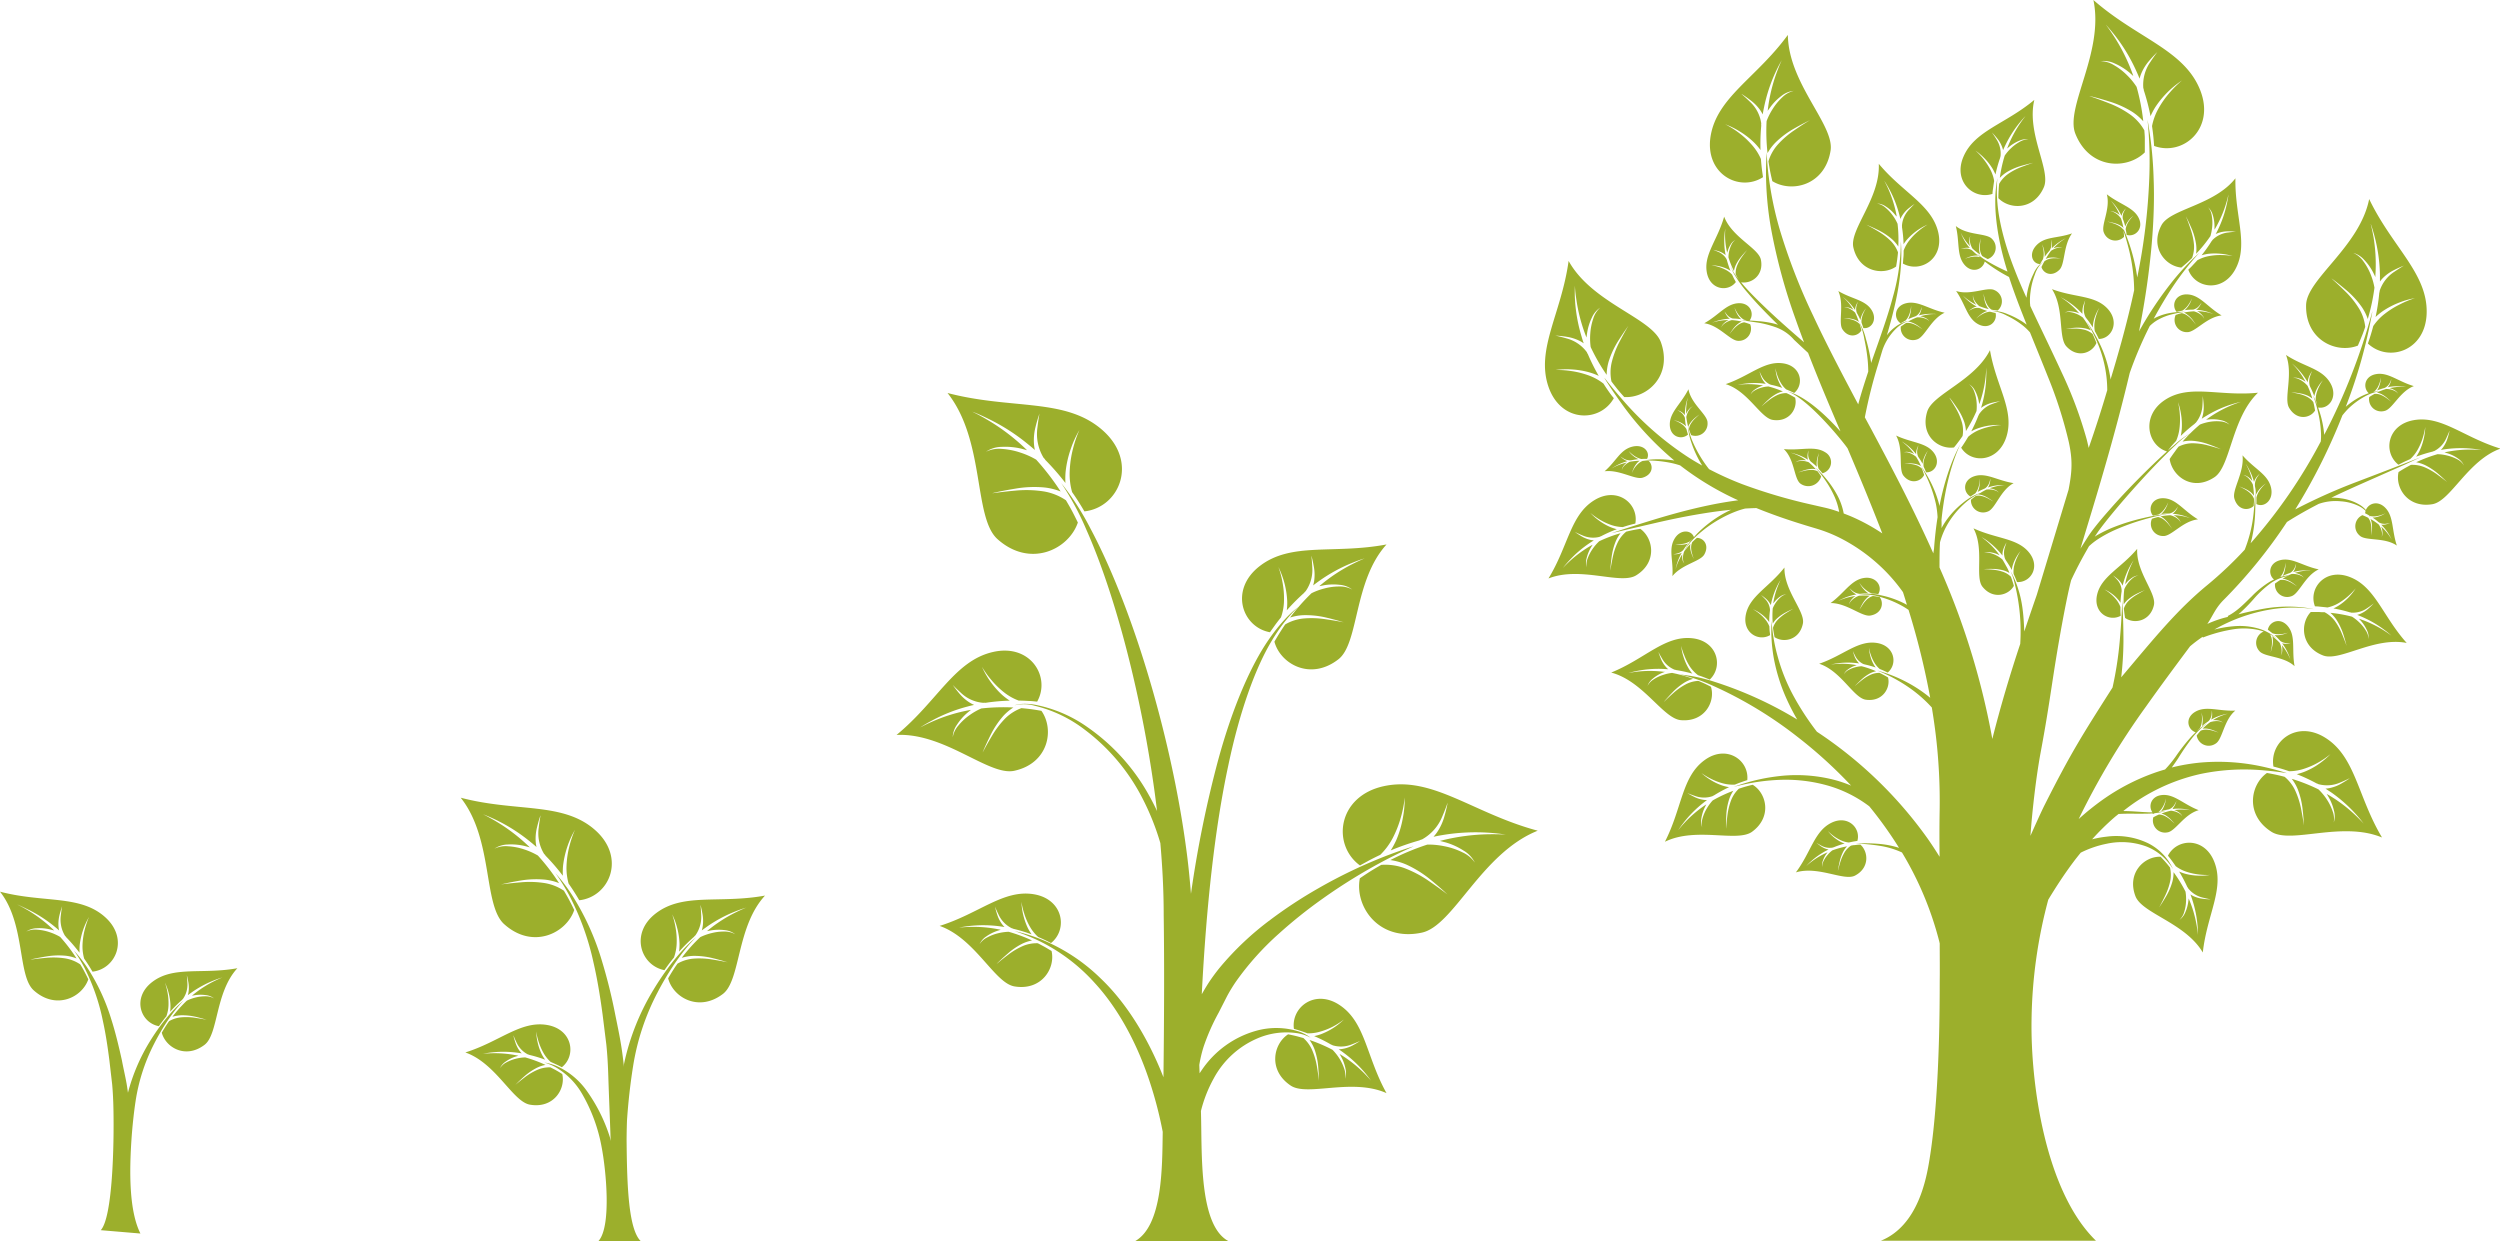 <svg xmlns="http://www.w3.org/2000/svg" viewBox="0 0 747.92 371.39"><defs><style>.cls-1{fill:#9caf2c;}</style></defs><g id="Layer_2" data-name="Layer 2"><g id="Layer_1-2" data-name="Layer 1"><path class="cls-1" d="M45.54,293.78C39.4,298.48,42,306,47.54,307q.48-.7,1-1.38c.4-.54.81-1.07,1.23-1.57a10.81,10.81,0,0,0,.64-3.32,17.53,17.53,0,0,0-.27-3.7,20.43,20.43,0,0,0-.79-3.06A17.63,17.63,0,0,1,51,300.8a12.17,12.17,0,0,1-.1,1.87,40.47,40.47,0,0,1,3.49-3.46,1.65,1.65,0,0,1,.31-.32,7.38,7.38,0,0,0,1.36-4.79c-.06-1.47-.18-2.29-.16-2.29s.25.8.49,2.29a8.89,8.89,0,0,1,0,2.79,7.25,7.25,0,0,1-.2.84c.38-.29.75-.56,1.12-.82a32.17,32.17,0,0,1,6.83-3.67c1.64-.64,2.53-.85,2.52-.86s-.88.32-2.49,1.1a33.91,33.91,0,0,0-6.49,4.19l-.26.22,1-.18a11.36,11.36,0,0,1,3.17,0,4.7,4.7,0,0,1,2.46,1,4.92,4.92,0,0,0-2.53-.65,11.89,11.89,0,0,0-3,.36,13.41,13.41,0,0,0-2.62.94,40.39,40.39,0,0,0-4.33,4.83,10.3,10.3,0,0,1,2.69-.45,18,18,0,0,1,4.55.52c2.41.59,3.68,1.06,3.69,1s-1.36-.32-3.81-.72a17.91,17.91,0,0,0-4.46-.19,8.88,8.88,0,0,0-3.64,1.15c-.28.4-.56.81-.84,1.24-.46.7-.9,1.44-1.35,2.2,1.17,4.47,7.16,7.95,12.8,3.63,4.17-3.2,3.14-15.68,9.82-22.91C60.4,291.58,51.92,288.89,45.54,293.78Z"/><path class="cls-1" d="M24,288.51a11.33,11.33,0,0,0-4.43-1.78,23.11,23.11,0,0,0-5.59-.19c-3.1.27-4.83.57-4.83.54s1.64-.43,4.71-.94a22.45,22.45,0,0,1,5.74-.22,12.16,12.16,0,0,1,3.3.82A48.86,48.86,0,0,0,18,280.3a16.11,16.11,0,0,0-3.19-1.43,14.54,14.54,0,0,0-3.74-.74,6.08,6.08,0,0,0-3.22.57,5.84,5.84,0,0,1,3.16-1,13.53,13.53,0,0,1,4,.36c.38.09.78.2,1.19.32l-.3-.31a42.07,42.07,0,0,0-7.72-5.84c-1.92-1.13-3-1.61-3-1.62S6.19,271,8.18,272a40.45,40.45,0,0,1,8.18,5.23c.44.36.88.73,1.32,1.13a8.32,8.32,0,0,1-.17-1.06,11.15,11.15,0,0,1,.28-3.49c.45-1.84.85-2.8.83-2.81s-.21,1-.42,2.84a9.31,9.31,0,0,0,1.25,6.12,1.85,1.85,0,0,1,.35.42,50.68,50.68,0,0,1,4,4.66,18.19,18.19,0,0,1,.05-2.36,21.72,21.72,0,0,1,2.78-8.35A25,25,0,0,0,25.38,278a22.09,22.09,0,0,0-.69,4.58,13.42,13.42,0,0,0,.49,4.21c.47.67.93,1.36,1.39,2.08s.73,1.2,1.1,1.82c7-.78,11-9.88,3.75-16.34-7.5-6.71-18.35-4.16-31.42-7.59,7.65,9.65,5.19,25.15,10.1,29.53,6.63,5.94,14.44,2.16,16.32-3.31-.48-1-1-2-1.47-2.88C24.64,289.58,24.33,289,24,288.51Z"/><path class="cls-1" d="M46.08,312.32c4.57-9,8.93-13,8.86-13,.08,0-4.59,3.34-10,12.07a56.53,56.53,0,0,0-6.66,15.52c-.12-.9-.25-1.8-.4-2.69-.46-2.54-1-4.77-1.42-7.05-1-4.49-2-8.59-3.16-12.21a60.87,60.87,0,0,0-7.42-15.82,41.54,41.54,0,0,0-3.76-4.77,45.71,45.71,0,0,1,3.07,5,62.16,62.16,0,0,1,5.55,15.87c.8,3.59,1.44,7.63,2,12.1l.81,7c.22,2.37.34,4.89.39,7.52.22,10.51-.24,32.36-3.8,36.17l11.87,1c-3.31-6.6-3.47-18-2.54-30,.28-3.34.63-6.54,1.08-9.51A55.64,55.64,0,0,1,46.08,312.32Z"/><path class="cls-1" d="M139.22,314.86c10.29-3.23,16.54-9.56,24.46-8.22,7.62,1.3,8.82,9.13,4.41,12.64-.51-.27-1-.52-1.52-.76s-1.22-.57-1.82-.82a10.65,10.65,0,0,1-2.12-2.64,17,17,0,0,1-1.48-3.39,17.85,17.85,0,0,1-.73-3.08,15.8,15.8,0,0,0,.42,3.22,16.58,16.58,0,0,0,1.25,3.61,12.74,12.74,0,0,0,1,1.61,37.6,37.6,0,0,0-4.71-1.43,1.31,1.31,0,0,0-.42-.14,7.42,7.42,0,0,1-3.44-3.61c-.64-1.33-.91-2.1-.93-2.09s.16.81.64,2.25a8.8,8.8,0,0,0,1.29,2.47,6.8,6.8,0,0,0,.57.65c-.47-.08-.93-.15-1.37-.2a31.74,31.74,0,0,0-7.75-.06c-1.75.2-2.64.42-2.64.41s.93-.13,2.72-.18a33.74,33.74,0,0,1,7.69.67l.34.08-.94.28a11.24,11.24,0,0,0-2.83,1.44,4.63,4.63,0,0,0-1.72,2,5,5,0,0,1,1.93-1.75,12,12,0,0,1,2.85-1.09,12.93,12.93,0,0,1,2.76-.39,40.63,40.63,0,0,1,6.08,2.25,9.9,9.9,0,0,0-2.58.85,18,18,0,0,0-3.79,2.59c-1.86,1.65-2.76,2.65-2.78,2.64s1.05-.92,3-2.42a18.13,18.13,0,0,1,3.86-2.25,9.05,9.05,0,0,1,3.75-.68L166,320c.73.4,1.47.85,2.21,1.32,1.06,4.49-2.61,10.36-9.62,9.17C153.41,329.65,148.49,318.13,139.22,314.86Z"/><path class="cls-1" d="M183,371.26h8.65c-5.76-5.71-3.46-35.25-4.67-48.94-.31-3.43-.68-6.74-1.21-9.94s-1.16-6.12-1.74-9a160.56,160.56,0,0,0-3.88-15.65,77.94,77.94,0,0,0-9.25-20.32,55.46,55.46,0,0,0-4.73-6.18,58.88,58.88,0,0,1,4,6.4,79.37,79.37,0,0,1,7.38,20.31c1.07,4.6,1.95,9.78,2.72,15.52l1.12,9c.32,3.06.5,6.3.6,9.67C182.42,335.6,183.44,353.89,183,371.26Z"/><path class="cls-1" d="M228.87,267.93c-13.6,2.49-24.47-.95-32.65,5.31-7.87,6-4.55,15.63,2.56,17q.63-.91,1.26-1.77c.53-.7,1.05-1.37,1.58-2a13.7,13.7,0,0,0,.82-4.26,22,22,0,0,0-.34-4.73,24.25,24.25,0,0,0-1-3.93,20.69,20.69,0,0,1,1.45,3.9,21.38,21.38,0,0,1,.74,4.84,16.89,16.89,0,0,1-.13,2.41,49.12,49.12,0,0,1,4.48-4.44,1.66,1.66,0,0,1,.39-.41,9.46,9.46,0,0,0,1.74-6.15c-.07-1.88-.22-2.92-.2-2.93s.31,1,.63,2.94a11.18,11.18,0,0,1,0,3.58,9.12,9.12,0,0,1-.25,1.07c.48-.37,1-.72,1.43-1.05a41.27,41.27,0,0,1,8.75-4.7c2.11-.82,3.25-1.1,3.24-1.11s-1.14.41-3.19,1.42a43,43,0,0,0-8.33,5.36l-.33.29,1.24-.24a14.38,14.38,0,0,1,4.07-.06,6,6,0,0,1,3.15,1.25,6.3,6.3,0,0,0-3.24-.83,15,15,0,0,0-3.88.47,16.63,16.63,0,0,0-3.36,1.2,50.05,50.05,0,0,0-5.55,6.2,12.94,12.94,0,0,1,3.44-.59,23,23,0,0,1,5.83.68c3.1.75,4.73,1.35,4.74,1.32s-1.75-.41-4.89-.92a23.28,23.28,0,0,0-5.71-.25,11.61,11.61,0,0,0-4.67,1.48c-.36.52-.72,1-1.08,1.59-.59.9-1.16,1.85-1.72,2.82,1.48,5.73,9.16,10.19,16.4,4.65C221.62,293.2,220.31,277.19,228.87,267.93Z"/><path class="cls-1" d="M137.83,238.65c16.75,4.41,30.66,1.14,40.28,9.74,9.26,8.27,4.2,19.95-4.81,20.94-.46-.79-.93-1.57-1.41-2.32-.58-.93-1.18-1.82-1.78-2.67a17.26,17.26,0,0,1-.62-5.4,27.74,27.74,0,0,1,.88-5.88,31.61,31.61,0,0,1,1.64-4.81A28.16,28.16,0,0,0,168.45,259a21.34,21.34,0,0,0-.06,3,63.31,63.31,0,0,0-5.17-6,2.2,2.2,0,0,0-.45-.55,11.85,11.85,0,0,1-1.6-7.85c.27-2.34.56-3.63.53-3.63s-.49,1.24-1.06,3.61a14,14,0,0,0-.36,4.46c.05.44.12.9.22,1.37-.57-.52-1.14-1-1.7-1.45a51.69,51.69,0,0,0-10.48-6.71c-2.55-1.22-3.95-1.68-3.94-1.69s1.38.62,3.85,2.07a54.22,54.22,0,0,1,9.89,7.5l.39.39c-.52-.16-1-.29-1.52-.42a17.38,17.38,0,0,0-5.08-.45,7.44,7.44,0,0,0-4,1.25,7.74,7.74,0,0,1,4.12-.72,18.42,18.42,0,0,1,4.8.94,21.06,21.06,0,0,1,4.09,1.83,64.41,64.41,0,0,1,6.34,8.26,16,16,0,0,0-4.24-1.05,28.26,28.26,0,0,0-7.35.28c-3.94.65-6,1.24-6,1.21s2.22-.35,6.19-.69a29.18,29.18,0,0,1,7.16.24,14.53,14.53,0,0,1,5.69,2.28c.4.69.8,1.37,1.2,2.09.65,1.18,1.27,2.42,1.88,3.69-2.4,7-12.42,11.86-20.92,4.25C144.49,270.9,147.65,251,137.83,238.65Z"/><path class="cls-1" d="M183,349.91h4.19a181.76,181.76,0,0,1,2.2-30.87,71.41,71.41,0,0,1,7.32-22.12c6-11.56,11.62-16.53,11.54-16.54.09,0-5.83,4.34-12.65,15.56a71.1,71.1,0,0,0-8.89,22.24A171.22,171.22,0,0,0,183,349.91Z"/><path class="cls-1" d="M179.06,371.26h6.85a101.85,101.85,0,0,0-2.72-28.47,49.42,49.42,0,0,0-7.69-16.5,22.25,22.25,0,0,0-8.84-7.31,15.67,15.67,0,0,0-3.83-1.11,16.85,16.85,0,0,1,3.54,1.49A21.83,21.83,0,0,1,174,327a49.15,49.15,0,0,1,6,16.24C181.29,349.94,183,366.83,179.06,371.26Z"/><path class="cls-1" d="M312,283q-.76-.42-1.53-.81a10.49,10.49,0,0,0-4.34.78,21.15,21.15,0,0,0-4.44,2.6c-2.29,1.73-3.49,2.81-3.5,2.79s1.06-1.14,3.21-3a20.5,20.5,0,0,1,4.36-3,11.54,11.54,0,0,1,3-1,47.11,47.11,0,0,0-7-2.6,15.33,15.33,0,0,0-3.19.45,13.37,13.37,0,0,0-3.28,1.27,5.64,5.64,0,0,0-2.24,2,5.46,5.46,0,0,1,2-2.32,12.8,12.8,0,0,1,3.26-1.66c.35-.12.71-.23,1.09-.33l-.39-.09a38.45,38.45,0,0,0-8.88-.78c-2.06.06-3.14.22-3.14.21s1-.25,3-.48a37.5,37.5,0,0,1,8.94.07c.51.07,1,.14,1.59.24q-.36-.37-.66-.75a10.07,10.07,0,0,1-1.49-2.85c-.55-1.66-.71-2.61-.73-2.61s.33.89,1.07,2.42a8.49,8.49,0,0,0,4,4.16,1.73,1.73,0,0,1,.48.17,44.07,44.07,0,0,1,5.44,1.65,15,15,0,0,1-1.12-1.86,20.3,20.3,0,0,1-1.93-7.88,22.51,22.51,0,0,0,.84,3.55,20,20,0,0,0,1.71,3.92,12.45,12.45,0,0,0,2.45,3.05c.69.29,1.39.6,2.1.94s1.17.57,1.75.88c5.1-4.06,3.71-13.09-5.09-14.59C300.21,266,293,273.28,281.11,277c10.71,3.78,16.39,17.08,22.37,18.1,8.09,1.37,12.33-5.4,11.11-10.6C313.73,284,312.88,283.45,312,283Z"/><path class="cls-1" d="M322.46,156.33c-.71-1.46-1.42-2.89-2.17-4.25-.46-.83-.93-1.62-1.39-2.41a16.68,16.68,0,0,0-6.56-2.64,33.94,33.94,0,0,0-8.27-.28c-4.59.4-7.14.84-7.15.8s2.43-.64,7-1.39a33.2,33.2,0,0,1,8.49-.33,18.46,18.46,0,0,1,4.9,1.21,75.14,75.14,0,0,0-7.32-9.53,23.6,23.6,0,0,0-4.72-2.11,21.93,21.93,0,0,0-5.54-1.1,8.91,8.91,0,0,0-4.76.85,8.47,8.47,0,0,1,4.68-1.46,20.64,20.64,0,0,1,5.86.53c.56.15,1.15.3,1.75.48-.15-.15-.3-.31-.45-.45a61.86,61.86,0,0,0-11.41-8.65c-2.85-1.68-4.46-2.38-4.45-2.4s1.61.55,4.55,2a59.23,59.23,0,0,1,12.1,7.74c.65.52,1.3,1.08,2,1.67a13.24,13.24,0,0,1-.25-1.58,16.07,16.07,0,0,1,.41-5.15,42.31,42.31,0,0,1,1.23-4.17s-.31,1.49-.62,4.2a13.71,13.71,0,0,0,1.85,9.06,2.57,2.57,0,0,1,.52.64,74,74,0,0,1,6,6.88,23.39,23.39,0,0,1,.07-3.48,30.63,30.63,0,0,1,1.6-6.9,30.12,30.12,0,0,1,2.51-5.46,34.89,34.89,0,0,0-1.9,5.55,32,32,0,0,0-1,6.79,19.73,19.73,0,0,0,.72,6.23c.69,1,1.38,2,2.05,3.08.55.87,1.09,1.77,1.63,2.69,10.4-1.15,16.24-14.63,5.55-24.18-11.1-9.93-27.16-6.16-46.5-11.24,11.33,14.29,7.69,37.22,14.95,43.72C308.13,170,319.69,164.44,322.46,156.33Z"/><path class="cls-1" d="M303.46,230.59c10.27-2.25,12.05-12.35,8.1-17.93-1.28-.23-2.54-.43-3.77-.58-.75-.09-1.48-.16-2.21-.23a13.42,13.42,0,0,0-4.77,3,26.59,26.59,0,0,0-4,5.23c-1.89,3.15-2.8,5-2.82,5s.71-1.87,2.35-5.17a26.49,26.49,0,0,1,3.75-5.65,14.88,14.88,0,0,1,3.08-2.6,59.38,59.38,0,0,0-9.6.29A18.8,18.8,0,0,0,290,214a16.84,16.84,0,0,0-3.29,3.07,7.18,7.18,0,0,0-1.68,3.48,6.79,6.79,0,0,1,1.24-3.71,16.8,16.8,0,0,1,3.08-3.55c.36-.3.73-.6,1.13-.91l-.5.08A49.42,49.42,0,0,0,279,215.84c-2.42,1.06-3.62,1.77-3.63,1.76s1.1-.79,3.39-2a47.6,47.6,0,0,1,10.67-4.22c.64-.18,1.3-.34,2-.49a9.93,9.93,0,0,1-1.13-.57,12.91,12.91,0,0,1-3.15-2.68,33.17,33.17,0,0,1-2.12-2.74s.81.9,2.43,2.36a10.9,10.9,0,0,0,6.72,3,2.06,2.06,0,0,1,.66,0,58.48,58.48,0,0,1,7.24-.65,20.08,20.08,0,0,1-2.22-1.67,25.19,25.19,0,0,1-3.72-4.26,24.33,24.33,0,0,1-2.36-4.18,27.58,27.58,0,0,0,2.71,3.82,25.18,25.18,0,0,0,3.92,3.83,15.82,15.82,0,0,0,4.37,2.45c1,0,1.94.05,3,.11.83,0,1.66.12,2.5.2,4.12-7.28-1.88-17.35-13.06-14.89-11.61,2.55-16.67,14.71-29,24.85C282.72,219.18,295.86,232.26,303.46,230.59Z"/><path class="cls-1" d="M379.94,189.15c.48-.71,1-1.4,1.46-2.07.6-.83,1.21-1.61,1.82-2.37a15.74,15.74,0,0,0,.91-5,26,26,0,0,0-.45-5.52,27.73,27.73,0,0,0-1.22-4.56,25.95,25.95,0,0,1,2.63,10.16,16.94,16.94,0,0,1-.13,2.8,62.25,62.25,0,0,1,5.18-5.21,2.37,2.37,0,0,1,.45-.49,11,11,0,0,0,2-7.18c-.1-2.19-.28-3.41-.26-3.41s.37,1.19.76,3.42a13,13,0,0,1,.05,4.17,10.63,10.63,0,0,1-.29,1.25c.57-.44,1.12-.85,1.67-1.24a48.1,48.1,0,0,1,10.15-5.57c2.44-1,3.77-1.31,3.76-1.33s-1.32.5-3.7,1.69a50.1,50.1,0,0,0-9.65,6.34c-.13.11-.25.23-.39.34l1.44-.29a16.36,16.36,0,0,1,4.74-.11,7,7,0,0,1,3.69,1.42,7.36,7.36,0,0,0-3.79-.93,16.92,16.92,0,0,0-4.51.58,18.69,18.69,0,0,0-3.91,1.44,59.78,59.78,0,0,0-6.4,7.27,15,15,0,0,1,4-.71,26.74,26.74,0,0,1,6.81.72c3.62.85,5.52,1.53,5.53,1.5s-2-.46-5.71-1a27.15,27.15,0,0,0-6.66-.22,13.48,13.48,0,0,0-5.42,1.76c-.42.61-.83,1.23-1.24,1.87-.68,1.05-1.33,2.16-2,3.3,1.8,6.67,10.79,11.79,19.16,5.26,6.19-4.83,4.51-23.47,14.39-34.35-15.82,3-28.54-.86-38,6.52C367.68,176.51,371.64,187.66,379.94,189.15Z"/><path class="cls-1" d="M400.84,300.73c-7.41-5-14.64.62-13.74,7.07.64.18,1.27.37,1.88.57s1.47.5,2.18.77a12.39,12.39,0,0,0,3.86-.53A19.94,19.94,0,0,0,399,307a23.11,23.11,0,0,0,3.06-2,20,20,0,0,1-6.82,4.38,14.72,14.72,0,0,1-2.09.59,44.34,44.34,0,0,1,5.07,2.54,1.48,1.48,0,0,1,.47.21,8.56,8.56,0,0,0,5.75-.28c1.58-.61,2.43-1,2.43-1s-.77.56-2.32,1.38a9.94,9.94,0,0,1-3.05,1,7.53,7.53,0,0,1-1,.1c.46.3.9.61,1.32.92a37.22,37.22,0,0,1,6.53,6.1c1.31,1.57,1.87,2.46,1.88,2.45s-.68-.85-2.13-2.32a38.82,38.82,0,0,0-7-5.55l-.34-.2c.2.34.39.67.56,1a12.51,12.51,0,0,1,1.22,3.45,5.48,5.48,0,0,1-.15,3,5.73,5.73,0,0,0-.23-3,13.78,13.78,0,0,0-1.51-3.18,15.43,15.43,0,0,0-2-2.52,45.87,45.87,0,0,0-6.89-2.94,11.52,11.52,0,0,1,1.49,2.76,20.63,20.63,0,0,1,1.11,5.17c.25,2.86.21,4.42.23,4.43s-.15-1.61-.61-4.44a21.3,21.3,0,0,0-1.45-4.95,10.31,10.31,0,0,0-2.6-3.55l-1.67-.46c-.93-.25-1.91-.46-2.9-.66-4.46,2.92-6.05,10.76.76,15.33,5,3.38,18.31-2.35,28.68,2.27C408.74,316.16,408.54,305.89,400.84,300.73Z"/><path class="cls-1" d="M414.06,235.18c-14,3-15.65,17.57-7.2,23.74.92-.53,1.84-1,2.75-1.52,1.12-.59,2.22-1.14,3.32-1.66a20.15,20.15,0,0,0,3.72-5,32.31,32.31,0,0,0,2.49-6.4,34.11,34.11,0,0,0,1.11-5.76,30.6,30.6,0,0,1-.54,6,30.24,30.24,0,0,1-2,6.78,23.84,23.84,0,0,1-1.66,3.06,74.12,74.12,0,0,1,8.6-3,2.67,2.67,0,0,1,.77-.29,13.71,13.71,0,0,0,6.1-6.95c1.08-2.5,1.53-4,1.55-4s-.22,1.53-1,4.23a16.29,16.29,0,0,1-2.21,4.68,13.93,13.93,0,0,1-1,1.24c.87-.18,1.71-.35,2.53-.48a59.92,59.92,0,0,1,14.35-.7c3.25.24,4.92.58,4.92.56s-1.75-.16-5.05-.13a62.27,62.27,0,0,0-14.21,1.84l-.61.16,1.76.46a20.31,20.31,0,0,1,5.35,2.46,8.6,8.6,0,0,1,3.34,3.58,9,9,0,0,0-3.72-3.09,21.36,21.36,0,0,0-5.35-1.81,23.63,23.63,0,0,0-5.14-.51,73.68,73.68,0,0,0-11.09,4.64,18.11,18.11,0,0,1,4.85,1.37,32.56,32.56,0,0,1,7.2,4.51c3.58,2.91,5.33,4.7,5.36,4.67s-2-1.62-5.81-4.24a34,34,0,0,0-7.31-3.88,16.75,16.75,0,0,0-7-1c-.8.46-1.6.92-2.41,1.41-1.32.8-2.65,1.69-4,2.61-1.62,8.41,5.63,19,18.52,16.26,9.53-2,17.77-23.74,34.7-30.5C440.69,243.34,428.63,232.08,414.06,235.18Z"/><path class="cls-1" d="M388.09,309.1a11.86,11.86,0,0,1,4,1.36,11.38,11.38,0,0,0-3.78-1.95,22.32,22.32,0,0,0-12.41-.16,29.09,29.09,0,0,0-16.34,11.74c-.24.33-.46.69-.68,1l-.09-2.49a38.85,38.85,0,0,1,1.27-5.39,62.75,62.75,0,0,1,4.5-10.21l2.55-5a47,47,0,0,1,2.66-4.36,84.59,84.59,0,0,1,12.9-14.38,142.45,142.45,0,0,1,13-10.39,164.84,164.84,0,0,1,19.86-12.12c4.76-2.44,7.39-3.53,7.38-3.54s-2.65.73-7.6,2.6a149.13,149.13,0,0,0-21,10,135.21,135.21,0,0,0-14.25,9.36A88.16,88.16,0,0,0,365,289.38a55.84,55.84,0,0,0-3.47,4.72c-.76,1.19-1.39,2.27-2,3.35,1.39-27.06,4-50.14,7.92-68.37,3.47-16.55,8.12-29,12.63-36.73s8.42-10.75,8.33-10.78c.09,0-3.95,2.62-9,10s-10.54,19.49-15,35.9a337.06,337.06,0,0,0-8.11,39.93c-.38-4.69-.84-9.31-1.46-13.76-.89-6.67-2-13-3.21-19.11-2.43-12.13-5.27-23.06-8.19-32.79-5.85-19.46-12.09-34-17.15-43.5a81.48,81.48,0,0,0-8.82-13.73,83.62,83.62,0,0,1,7.53,13.95c4.24,9.51,9.35,24.1,13.91,43.48,2.28,9.68,4.44,20.56,6.17,32.56.39,2.66.74,5.37,1.07,8.13-.72-1.53-1.47-3-2.27-4.45a60.36,60.36,0,0,0-18.33-20.49,40.39,40.39,0,0,0-16-6.87c-4-.67-6.08.19-6,.18a11.94,11.94,0,0,1,5.85.1,40.11,40.11,0,0,1,15.21,7.27,59.62,59.62,0,0,1,17.18,20.47,74.77,74.77,0,0,1,5.35,13.39c.6,6.86,1,14,1,21.51.21,15,.13,31.25-.07,48.54-5-12.74-11.7-22.82-18.71-29.5a55,55,0,0,0-18.5-12,52.13,52.13,0,0,0-7.35-2.23,55.6,55.6,0,0,1,6.94,2.75,54.55,54.55,0,0,1,17,12.71c6.28,6.8,12.23,16.72,16.4,29.29a119.84,119.84,0,0,1,4,15.31c-.16,10.57,0,28.16-8.39,32.77h28.21c-9.15-4.61-8-26.51-8.39-39a40,40,0,0,1,3.81-9.71,26.79,26.79,0,0,1,13.31-12.11A21.88,21.88,0,0,1,388.09,309.1Z"/><path class="cls-1" d="M489.44,172.15c6.39-3.89,5.25-11.1,1.29-13.94q-1.37.21-2.67.48l-1.54.36a9.6,9.6,0,0,0-2.51,3.14,19.17,19.17,0,0,0-1.51,4.45c-.54,2.56-.72,4-.74,4s.05-1.43.39-4a18.49,18.49,0,0,1,1.22-4.67,10.6,10.6,0,0,1,1.46-2.46,42.33,42.33,0,0,0-6.39,2.41,13.71,13.71,0,0,0-1.92,2.22A12.6,12.6,0,0,0,475,167a5.11,5.11,0,0,0-.32,2.73,4.88,4.88,0,0,1,0-2.79,11.6,11.6,0,0,1,1.25-3.1c.17-.28.35-.57.55-.87l-.32.16a35.33,35.33,0,0,0-6.58,4.79c-1.38,1.28-2,2-2,2s.56-.79,1.82-2.16a34.21,34.21,0,0,1,6.19-5.31c.4-.26.81-.53,1.24-.78a7.78,7.78,0,0,1-.9-.13,8.94,8.94,0,0,1-2.74-1.07,23.76,23.76,0,0,1-2.06-1.35s.75.41,2.18,1a7.8,7.8,0,0,0,5.23.49,1.5,1.5,0,0,1,.43-.18,41.08,41.08,0,0,1,4.73-2.11,13.09,13.09,0,0,1-1.89-.62,16.78,16.78,0,0,1-3.48-2,17.11,17.11,0,0,1-2.56-2.26,20.77,20.77,0,0,0,2.7,1.94,18.59,18.59,0,0,0,3.53,1.67,11.54,11.54,0,0,0,3.51.63c.65-.21,1.32-.42,2-.61s1.14-.3,1.73-.44c1.08-5.85-5.29-11.24-12.24-7-7.22,4.4-7.81,13.75-13.75,23.43C472.84,169.28,484.71,175,489.44,172.15Z"/><path class="cls-1" d="M490,138.84a4.16,4.16,0,0,1,1.38-.92h.7c.38,0,.78,0,1.19,0,1.42,1.37,1.22,4.09-1.9,5-2.3.64-6.84-2.48-11.33-1.93,3.48-3,4.62-6.35,8.14-7.32s5.6,1.57,4.58,3.6h-.78l-.93.05a5.67,5.67,0,0,1-1.44-.53,7.83,7.83,0,0,1-1.35-.92,6.54,6.54,0,0,1-1-.94,5.7,5.7,0,0,0,.87,1.05,7.47,7.47,0,0,0,1.31,1,6.53,6.53,0,0,0,.75.38,21.9,21.9,0,0,0-2.24.36.66.66,0,0,0-.2,0,3.88,3.88,0,0,1-2.19-.63c-.55-.35-.83-.57-.83-.56a9.63,9.63,0,0,0,.75.67,4.43,4.43,0,0,0,1.07.63l.37.12-.6.18a15.71,15.71,0,0,0-3.17,1.39,9.94,9.94,0,0,0-1,.63s.35-.22,1.06-.57a17.53,17.53,0,0,1,3.28-1.16l.16,0c-.12.09-.22.19-.32.27a4.32,4.32,0,0,0-.83,1,1.57,1.57,0,0,0-.26,1,1.58,1.58,0,0,1,.4-1,4.64,4.64,0,0,1,.92-.9,6.27,6.27,0,0,1,1-.64,21.28,21.28,0,0,1,3-.32,4.08,4.08,0,0,0-.86.77,6.71,6.71,0,0,0-1,1.59c-.39.91-.54,1.43-.55,1.43s.22-.52.7-1.4A7.15,7.15,0,0,1,490,138.84Z"/><path class="cls-1" d="M527.44,53c-.13-.84-.25-1.67-.35-2.49-.12-1-.21-2-.28-2.94a15.76,15.76,0,0,0-2.7-4.22,25.51,25.51,0,0,0-4-3.69,26.81,26.81,0,0,0-4-2.48,23.7,23.7,0,0,1,4.31,2.11,24.43,24.43,0,0,1,4.47,3.47,19.57,19.57,0,0,1,1.8,2.12,59,59,0,0,1,.22-7.28,2.22,2.22,0,0,1,0-.65,10.86,10.86,0,0,0-3.42-6.54c-1.55-1.52-2.51-2.27-2.49-2.29s1.07.61,2.86,2a13.09,13.09,0,0,1,2.85,3,11.38,11.38,0,0,1,.64,1.1c.11-.7.23-1.37.37-2a48,48,0,0,1,3.59-10.89c1.11-2.36,1.85-3.5,1.83-3.51s-.62,1.25-1.55,3.73a49.65,49.65,0,0,0-2.7,11.11l-.06.5.85-1.18A16.48,16.48,0,0,1,533,28.65a6.9,6.9,0,0,1,3.63-1.46,7.33,7.33,0,0,0-3.38,1.88,17.52,17.52,0,0,0-2.88,3.47,19.77,19.77,0,0,0-1.86,3.68,58.72,58.72,0,0,0,.28,9.6,14.35,14.35,0,0,1,2.42-3.22,26.58,26.58,0,0,1,5.42-4.08c3.19-1.82,5-2.62,5-2.64s-1.79,1-4.83,3.1a26.35,26.35,0,0,0-5,4.34,13.24,13.24,0,0,0-2.74,4.94q.17,1.08.36,2.19c.22,1.22.5,2.47.8,3.74,5.8,3.61,15.78,1.25,17.43-9.14,1.22-7.67-12.59-20-12.78-34.6-9.41,12.89-21.26,18.65-23.13,30.39C510,52.14,520.41,57.55,527.44,53Z"/><path class="cls-1" d="M591.82,128.75a12,12,0,0,0-3,1.92c-.35.59-.71,1.19-1.1,1.79s-.64,1-1,1.48c3,4.87,11.14,4.4,13.54-3.29,2.5-8-3.08-15-4.92-25.89-4.66,9.2-17.13,13.12-18.77,18.35-2.21,7.07,3.27,11.41,8,10.76.59-.72,1.14-1.43,1.66-2.14.32-.44.62-.86.91-1.29a9.11,9.11,0,0,0-.16-3.92,18,18,0,0,0-1.75-4.18c-1.25-2.17-2.06-3.33-2-3.34s.88,1,2.31,3.11a17.71,17.71,0,0,1,2.1,4.13,10.28,10.28,0,0,1,.5,2.73,44.08,44.08,0,0,0,3.17-6,13.7,13.7,0,0,0,0-2.87,11.46,11.46,0,0,0-.71-3,4.65,4.65,0,0,0-1.52-2.15,4.49,4.49,0,0,1,1.81,2,10.8,10.8,0,0,1,1.07,3c.06.32.11.64.16,1,0-.11.09-.23.12-.33a36,36,0,0,0,1.79-7.83c.19-1.84.18-2.81.19-2.81a26,26,0,0,1,0,2.75,33.41,33.41,0,0,1-1.16,7.94c-.12.45-.25.92-.4,1.39a5.85,5.85,0,0,1,.74-.52,9.68,9.68,0,0,1,2.71-1.08c1.54-.36,2.4-.42,2.4-.44s-.83.22-2.27.75a8.07,8.07,0,0,0-4.18,3.18,1.38,1.38,0,0,1-.2.41,44,44,0,0,1-2.13,4.69,13.39,13.39,0,0,1,1.78-.83,18.13,18.13,0,0,1,7.21-1.06,21.21,21.21,0,0,0-3.25.45A19.24,19.24,0,0,0,591.82,128.75Z"/><path class="cls-1" d="M481.35,117.23c-.58-.82-1.12-1.64-1.64-2.46a15.77,15.77,0,0,0-4.37-2.43A25.65,25.65,0,0,0,470,111a27.06,27.06,0,0,0-4.67-.3,24,24,0,0,1,4.8-.18,24.38,24.38,0,0,1,5.57.94,18.38,18.38,0,0,1,2.59,1,59.74,59.74,0,0,1-3.25-6.51,2.05,2.05,0,0,1-.3-.58,11,11,0,0,0-6.12-4.14c-2.08-.6-3.28-.81-3.28-.83a33.62,33.62,0,0,1,3.45.37,13.19,13.19,0,0,1,3.93,1.28,9.94,9.94,0,0,1,1.08.67c-.23-.67-.45-1.32-.63-2a47.51,47.51,0,0,1-2-11.29,37.91,37.91,0,0,1,0-4s0,1.39.4,4a49.82,49.82,0,0,0,2.87,11.07c.06.15.14.31.2.47.05-.51.12-1,.19-1.45a16,16,0,0,1,1.4-4.48,6.82,6.82,0,0,1,2.51-3,7.1,7.1,0,0,0-2.08,3.25,17.37,17.37,0,0,0-.89,4.42,18.61,18.61,0,0,0,.11,4.12,58.21,58.21,0,0,0,4.78,8.32,15.25,15.25,0,0,1,.6-4,26.75,26.75,0,0,1,2.85-6.15c2-3.13,3.19-4.7,3.17-4.71s-1.09,1.76-2.79,5a27.17,27.17,0,0,0-2.33,6.18,13.23,13.23,0,0,0-.06,5.65c.43.58.88,1.17,1.35,1.76.77,1,1.6,1.93,2.47,2.9,6.82.44,14.49-6.37,11-16.3-2.55-7.34-20.58-11.68-27.64-24.42-2.18,15.82-9.89,26.5-6,37.72,3.77,10.81,15.49,10.64,19.53,3.33C482.33,118.58,481.83,117.91,481.35,117.23Z"/><path class="cls-1" d="M524.35,234.78c-.9.21-1.78.44-2.63.69l-1.5.48a9.39,9.39,0,0,0-2.27,3.32,19.36,19.36,0,0,0-1.15,4.56c-.34,2.59-.41,4.06-.42,4.06s-.07-1.42.07-4a18.39,18.39,0,0,1,.85-4.75,10.38,10.38,0,0,1,1.27-2.57,42.11,42.11,0,0,0-6.19,2.9,13.91,13.91,0,0,0-1.74,2.37,12.09,12.09,0,0,0-1.28,2.94,5.1,5.1,0,0,0-.11,2.75,4.93,4.93,0,0,1-.24-2.78,11.54,11.54,0,0,1,1-3.19c.15-.3.3-.6.48-.92l-.31.2a35.59,35.59,0,0,0-6.19,5.28c-1.28,1.38-1.86,2.19-1.87,2.18s.5-.83,1.64-2.29a34.37,34.37,0,0,1,5.76-5.77c.37-.3.77-.59,1.18-.89a5.32,5.32,0,0,1-.91-.05,9.06,9.06,0,0,1-2.82-.85,24.58,24.58,0,0,1-2.16-1.19s.79.35,2.26.85a7.78,7.78,0,0,0,5.25.08,1.41,1.41,0,0,1,.41-.21,41.86,41.86,0,0,1,4.55-2.48,14.22,14.22,0,0,1-1.92-.46,17,17,0,0,1-3.64-1.73,17.54,17.54,0,0,1-2.72-2.05,20.78,20.78,0,0,0,2.85,1.72,18.3,18.3,0,0,0,3.64,1.39,11.51,11.51,0,0,0,3.55.36c.63-.27,1.28-.52,2-.77s1.11-.39,1.69-.57c.62-5.92-6.15-10.79-12.75-6-6.86,4.95-6.72,14.32-11.89,24.44,9.31-4.56,21.6.25,26.08-3C530.21,244.4,528.51,237.3,524.35,234.78Z"/><path class="cls-1" d="M620.88,40c4.24,10.69,15.45,10.84,20.78,5.59,0-1.42,0-2.82,0-4.17,0-.82-.09-1.63-.14-2.42a14.68,14.68,0,0,0-4.09-4.63A29.29,29.29,0,0,0,631,30.91c-3.74-1.48-5.91-2.14-5.9-2.17s2.15.44,6,1.64a29.09,29.09,0,0,1,6.76,3.05,16.46,16.46,0,0,1,3.34,2.86,63.4,63.4,0,0,0-2-10.3,19.92,19.92,0,0,0-2.86-3.49,18.32,18.32,0,0,0-3.9-3,7.82,7.82,0,0,0-4-1.2,7.46,7.46,0,0,1,4.22.69,18,18,0,0,1,4.37,2.7c.38.34.79.69,1.18,1.06-.05-.17-.11-.36-.17-.53A54.9,54.9,0,0,0,632.51,11C630.93,8.57,630,7.39,630,7.38s1,1.06,2.79,3.31a52,52,0,0,1,6.42,10.77c.31.66.6,1.35.88,2.07a12.19,12.19,0,0,1,.42-1.33,14.16,14.16,0,0,1,2.33-3.87,36.07,36.07,0,0,1,2.59-2.77s-.82,1-2.12,3a11.94,11.94,0,0,0-2.1,7.79,2.32,2.32,0,0,1,.16.7,64.09,64.09,0,0,1,2,7.71,21.14,21.14,0,0,1,1.42-2.69,28.2,28.2,0,0,1,8-8,30.54,30.54,0,0,0-3.65,3.6,27.34,27.34,0,0,0-3.45,4.9,17.44,17.44,0,0,0-1.87,5.15c.15,1,.29,2.11.4,3.21.09.89.16,1.81.22,2.73,8.58,3.16,18.39-5.08,13.78-16.71C653.41,14.85,639.4,11.52,626.28,0,629.55,15.58,617.74,32.07,620.88,40Z"/><path class="cls-1" d="M705.39,103.4c.53-1.19,1-2.37,1.47-3.52.27-.71.51-1.4.74-2.09a13.23,13.23,0,0,0-1.78-5.36,26.56,26.56,0,0,0-4.11-5.17c-2.61-2.59-4.2-3.92-4.18-3.94s1.64,1.14,4.46,3.52a26.69,26.69,0,0,1,4.58,5,14.58,14.58,0,0,1,1.79,3.6,58.87,58.87,0,0,0,2-9.38,19.17,19.17,0,0,0-1.15-4,17.4,17.4,0,0,0-2.2-3.93,7.22,7.22,0,0,0-3-2.47,6.84,6.84,0,0,1,3.3,2.1,15.9,15.9,0,0,1,2.71,3.84c.21.41.42.85.62,1.31,0-.17,0-.34,0-.51A49.71,49.71,0,0,0,710.09,71c-.46-2.6-.86-3.94-.85-4s.5,1.27,1.17,3.78A48.08,48.08,0,0,1,712,82.23c0,.66,0,1.35,0,2a9.88,9.88,0,0,1,.83-1,12.71,12.71,0,0,1,3.35-2.42c2-1,3.17-1.38,3.16-1.41s-1.06.58-2.87,1.8a10.91,10.91,0,0,0-4.55,5.8,2.31,2.31,0,0,1-.12.65,58.18,58.18,0,0,1-1.11,7.19,19.43,19.43,0,0,1,2.16-1.76,24.63,24.63,0,0,1,5-2.59,24.37,24.37,0,0,1,4.63-1.3A28.42,28.42,0,0,0,718.09,91a25.55,25.55,0,0,0-4.66,2.9A15.83,15.83,0,0,0,710,97.55c-.24.93-.51,1.88-.81,2.84-.25.79-.51,1.59-.79,2.38,6.08,5.74,17.29,2.32,17.58-9.12.3-11.89-10.3-19.71-17.2-34.1-2.84,14.28-18.68,23.92-18.87,31.7C689.65,101.76,699,105.9,705.39,103.4Z"/><path class="cls-1" d="M505.6,199.48A10.94,10.94,0,0,0,508,202c.62.2,1.26.42,1.9.67s1.06.42,1.59.65c4.18-3.91,2.32-11.71-5.47-12.4-8.11-.71-13.9,6.19-24,10.29,9.63,2.55,15.54,13.77,20.84,14.24,7.16.63,10.39-5.6,9-10-.8-.41-1.58-.8-2.35-1.15l-1.39-.6a9,9,0,0,0-3.73,1,18.61,18.61,0,0,0-3.71,2.58c-1.88,1.67-2.85,2.7-2.87,2.69s.85-1.08,2.6-2.89a18.37,18.37,0,0,1,3.6-2.92,10.33,10.33,0,0,1,2.54-1.07,41.32,41.32,0,0,0-6.32-1.78,12.91,12.91,0,0,0-2.75.63,11.27,11.27,0,0,0-2.78,1.33,5,5,0,0,0-1.81,1.92,4.76,4.76,0,0,1,1.57-2.16,11,11,0,0,1,2.74-1.69l.92-.36-.35,0a33.91,33.91,0,0,0-7.81-.06c-1.8.21-2.73.42-2.73.41s.88-.28,2.63-.63a32.75,32.75,0,0,1,7.82-.57l1.41.09a5.24,5.24,0,0,1-.63-.61,8.52,8.52,0,0,1-1.51-2.38,22.62,22.62,0,0,1-.82-2.23s.35.75,1.1,2a7.54,7.54,0,0,0,3.77,3.36,1.41,1.41,0,0,1,.43.1,42.18,42.18,0,0,1,4.87,1.06,12.06,12.06,0,0,1-1.11-1.54,16.77,16.77,0,0,1-1.56-3.54,15.83,15.83,0,0,1-.68-3.21,18.14,18.14,0,0,0,1,3A17.12,17.12,0,0,0,505.6,199.48Z"/><path class="cls-1" d="M567.25,79.74c.16-.91.3-1.81.4-2.68.07-.53.12-1,.17-1.57a9.67,9.67,0,0,0-2.16-3.39,19.39,19.39,0,0,0-3.73-2.86c-2.24-1.35-3.57-2-3.56-2s1.33.51,3.68,1.67a19.2,19.2,0,0,1,4,2.67,10.65,10.65,0,0,1,1.86,2.18,41.31,41.31,0,0,0-.22-6.8,13.15,13.15,0,0,0-1.48-2.54,12.6,12.6,0,0,0-2.19-2.34,5.14,5.14,0,0,0-2.48-1.19,4.87,4.87,0,0,1,2.64.88A11.66,11.66,0,0,1,566.74,64c.21.26.44.52.65.8,0-.12,0-.24,0-.35a35.75,35.75,0,0,0-2.4-7.76c-.77-1.72-1.27-2.57-1.26-2.57s.56.78,1.45,2.4a33.81,33.81,0,0,1,3,7.57c.12.45.24.93.35,1.42a6.13,6.13,0,0,1,.41-.81,9.16,9.16,0,0,1,1.89-2.23c1.22-1,2-1.49,2-1.5s-.63.58-1.67,1.72a7.64,7.64,0,0,0-2.15,4.77,1.53,1.53,0,0,1,0,.46,42,42,0,0,1,.48,5.14,11.73,11.73,0,0,1,1.19-1.57,18,18,0,0,1,6-4.31,20.29,20.29,0,0,0-2.71,1.92,17.61,17.61,0,0,0-2.72,2.78,11,11,0,0,0-1.74,3.09c0,.69,0,1.39-.08,2.1s-.07,1.17-.14,1.78c5.19,2.91,12.36-1.33,10.59-9.26C578,61.29,569.31,57.7,562.07,49c.49,10.32-8.8,19.63-7.61,25C556.08,81.26,563.28,82.54,567.25,79.74Z"/><path class="cls-1" d="M596.09,58c0-.6.11-1.19.19-1.77s.19-1.41.31-2.09a11.5,11.5,0,0,0-1.13-3.38A20.07,20.07,0,0,0,591,45.07a17,17,0,0,1,2.61,2.21,16.8,16.8,0,0,1,2.49,3.16,14.59,14.59,0,0,1,.88,1.77,40.51,40.51,0,0,1,1.4-5,1.69,1.69,0,0,1,.12-.46,7.8,7.8,0,0,0-1.24-5.1c-.81-1.32-1.34-2-1.33-2a23.36,23.36,0,0,1,1.64,1.85A9,9,0,0,1,599,44.06a5.53,5.53,0,0,1,.25.87c.2-.46.4-.91.61-1.33a34,34,0,0,1,4.35-6.9c1.18-1.44,1.88-2.1,1.87-2.11s-.64.76-1.71,2.31a36,36,0,0,0-3.78,7.2l-.12.34c.27-.24.53-.46.79-.67a11.72,11.72,0,0,1,2.88-1.68,4.75,4.75,0,0,1,2.76-.38,5,5,0,0,0-2.65.71,12.71,12.71,0,0,0-2.59,1.9,13.75,13.75,0,0,0-1.91,2.23,41,41,0,0,0-1.47,6.67,10.43,10.43,0,0,1,2.23-1.81A18.83,18.83,0,0,1,605,49.53c2.52-.71,3.92-.94,3.92-1s-1.41.41-3.87,1.31A18.65,18.65,0,0,0,600.82,52,9.37,9.37,0,0,0,598.08,55c-.05.52-.1,1-.13,1.57-.06.88-.09,1.79-.1,2.71,3.39,3.51,10.68,3.59,13.62-3.3,2.16-5.09-5.25-16-2.87-26.09-8.72,7.28-17.89,9.22-21.2,17C584.21,54.34,590.46,59.87,596.09,58Z"/><path class="cls-1" d="M646.65,67.36c-3.54,6.59,1.08,12.23,5.93,12.69.72-.59,1.41-1.18,2.06-1.77l1.15-1.09a9.57,9.57,0,0,0,.58-4,19.32,19.32,0,0,0-1-4.6c-.83-2.48-1.41-3.84-1.4-3.84s.68,1.25,1.71,3.66A19.41,19.41,0,0,1,657,73.08a10.56,10.56,0,0,1,0,2.86,42.72,42.72,0,0,0,4.29-5.31,14.71,14.71,0,0,0,.54-2.89,12.41,12.41,0,0,0-.14-3.21,5.08,5.08,0,0,0-1.1-2.52,5,5,0,0,1,1.43,2.4,11.86,11.86,0,0,1,.49,3.3c0,.34,0,.68,0,1,.06-.11.13-.21.19-.31A35.17,35.17,0,0,0,665.94,61c.55-1.8.72-2.78.73-2.77s-.08,1-.47,2.77a34.3,34.3,0,0,1-2.66,7.72c-.21.42-.43.86-.67,1.3a7.18,7.18,0,0,1,.84-.35,9.05,9.05,0,0,1,2.9-.46c1.6,0,2.47.14,2.47.12s-.86,0-2.4.22a7.8,7.8,0,0,0-4.76,2.23,1.34,1.34,0,0,1-.28.37,42.29,42.29,0,0,1-3,4.22,14.14,14.14,0,0,1,1.93-.43,18.25,18.25,0,0,1,4,0,17.51,17.51,0,0,1,3.35.66,21.28,21.28,0,0,0-3.32-.3,18.58,18.58,0,0,0-3.89.34,11.16,11.16,0,0,0-3.34,1.23c-.45.51-.93,1-1.43,1.55s-.83.84-1.27,1.25c2,5.59,10.25,7,14.1-.16,4-7.45-.22-15.82,0-27.17C662.42,61.44,649.27,62.49,646.65,67.36Z"/><path class="cls-1" d="M648.58,256c.38.47.75.94,1.1,1.41s.83,1.15,1.22,1.72a11.11,11.11,0,0,0,3.15,1.65,18.58,18.58,0,0,0,3.81.84,20.85,20.85,0,0,0,3.33.13,17.37,17.37,0,0,1-3.41.22,17,17,0,0,1-4-.56,13.12,13.12,0,0,1-1.86-.67,41.87,41.87,0,0,1,2.43,4.57,1.6,1.6,0,0,1,.24.4,7.82,7.82,0,0,0,4.42,2.83c1.5.38,2.36.51,2.36.52a23,23,0,0,1-2.46-.19,9.56,9.56,0,0,1-2.82-.83,7.3,7.3,0,0,1-.79-.46c.18.47.35.93.49,1.38a34.22,34.22,0,0,1,1.65,8c.14,1.85.1,2.82.11,2.81s-.06-1-.37-2.84a35.43,35.43,0,0,0-2.26-7.81l-.15-.34c0,.36-.07.7-.11,1a11.52,11.52,0,0,1-.91,3.22,5,5,0,0,1-1.72,2.19,5.11,5.11,0,0,0,1.41-2.36,11.91,11.91,0,0,0,.55-3.16,12.89,12.89,0,0,0-.16-2.93,41.61,41.61,0,0,0-3.57-5.82,10.57,10.57,0,0,1-.35,2.84,18.46,18.46,0,0,1-1.9,4.43c-1.32,2.26-2.17,3.4-2.16,3.42s.74-1.28,1.88-3.63a19,19,0,0,0,1.54-4.44,9.6,9.6,0,0,0-.07-4q-.48-.61-1-1.23c-.57-.67-1.18-1.34-1.82-2-4.86-.18-10.18,4.82-7.52,11.81,2,5.18,14.87,7.92,20.15,16.83,1.24-11.29,6.51-19,3.5-26.95C659.65,250.34,651.31,250.69,648.58,256Z"/><path class="cls-1" d="M695.7,220.74c-8.68-5.48-16.81,1.19-15.56,8.59.73.18,1.46.38,2.17.59.87.25,1.71.52,2.53.81a14.63,14.63,0,0,0,4.43-.73,22.9,22.9,0,0,0,4.48-2,25.57,25.57,0,0,0,3.45-2.39,22.56,22.56,0,0,1-3.27,2.8,21.32,21.32,0,0,1-4.44,2.45,16.64,16.64,0,0,1-2.38.74,52.79,52.79,0,0,1,5.92,2.76,2.27,2.27,0,0,1,.54.23,9.78,9.78,0,0,0,6.6-.51c1.8-.74,2.76-1.27,2.77-1.25s-.88.68-2.63,1.67a11.53,11.53,0,0,1-3.47,1.29,8.11,8.11,0,0,1-1.13.14c.53.34,1,.68,1.53,1a43.12,43.12,0,0,1,7.71,6.81c1.56,1.75,2.24,2.76,2.25,2.75s-.81-.95-2.53-2.59a44.66,44.66,0,0,0-8.2-6.16l-.4-.22c.24.38.46.75.67,1.12a14.51,14.51,0,0,1,1.52,3.93,6.22,6.22,0,0,1-.08,3.51,6.54,6.54,0,0,0-.36-3.45A15.36,15.36,0,0,0,696,239a17.33,17.33,0,0,0-2.38-2.84,53.5,53.5,0,0,0-8-3.16,13.23,13.23,0,0,1,1.8,3.13,23.89,23.89,0,0,1,1.44,5.91c.38,3.29.39,5.08.41,5.08s-.22-1.85-.85-5.08a24.31,24.31,0,0,0-1.82-5.64,11.78,11.78,0,0,0-3.11-4c-.63-.17-1.27-.33-1.93-.48-1.08-.25-2.21-.47-3.36-.67-5,3.51-6.61,12.57,1.37,17.61,5.9,3.72,21-3.3,33.05,1.69C705.29,238.24,704.73,226.44,695.7,220.74Z"/><path class="cls-1" d="M602.56,169.32a7.75,7.75,0,0,0-.15,2.39c.19.42.38.85.57,1.3s.29.74.43,1.12c4,.26,7.08-4.4,3.71-8.72-3.5-4.47-9.79-4.14-16.72-7.35,3.3,6.13.39,14.5,2.67,17.44,3.11,3.95,7.82,2.63,9.41-.23-.16-.59-.34-1.18-.53-1.74-.11-.34-.23-.67-.36-1a6.23,6.23,0,0,0-2.28-1.43,13,13,0,0,0-3.09-.66c-1.75-.16-2.75-.17-2.74-.18s.95-.08,2.71-.06a12.59,12.59,0,0,1,3.21.45,7.09,7.09,0,0,1,1.76.78,11.11,11.11,0,0,0-1-2.12c-.37-.69-.74-1.35-1.12-1.95a9.24,9.24,0,0,0-1.63-1.11,8.45,8.45,0,0,0-2-.79,3.41,3.41,0,0,0-1.84,0,3.29,3.29,0,0,1,1.85-.23,7.81,7.81,0,0,1,2.17.59l.63.3c-.05-.06-.09-.14-.14-.2a23.52,23.52,0,0,0-3.71-4c-1-.82-1.51-1.19-1.51-1.2s.57.31,1.58,1a23,23,0,0,1,4,3.72c.21.24.42.5.63.77,0-.21,0-.42,0-.61a6.13,6.13,0,0,1,.5-1.91c.44-1,.75-1.48.74-1.48s-.21.53-.51,1.53a5.29,5.29,0,0,0,.08,3.53.94.94,0,0,1,.16.27q.48.72,1,1.53a12.65,12.65,0,0,1,.81,1.46,9.3,9.3,0,0,1,.27-1.3,11.8,11.8,0,0,1,1.06-2.48,10.85,10.85,0,0,1,1.32-1.89,12.08,12.08,0,0,0-1.09,2A12.53,12.53,0,0,0,602.56,169.32Z"/><path class="cls-1" d="M684.15,231.31s-2.14-.78-6.42-1.77a61.77,61.77,0,0,0-19.34-1.41,57.68,57.68,0,0,0-8.67,1.48c.73-1,1.36-1.91,1.94-2.79a69.09,69.09,0,0,1,4.2-6.1,24.58,24.58,0,0,1,4.54-4.41,23.28,23.28,0,0,0-3.13,2.37l.22-.24c.22-.22.45-.44.67-.64a5.28,5.28,0,0,0,.5-1.48,8.26,8.26,0,0,0,.1-1.72,9.13,9.13,0,0,0-.17-1.45,8.29,8.29,0,0,1,.32,1.46,6.78,6.78,0,0,1,0,1.77,4.77,4.77,0,0,1-.16.86,18.61,18.61,0,0,1,1.82-1.38.49.49,0,0,1,.16-.12,3.45,3.45,0,0,0,.92-2.12c.07-.68.06-1.06.07-1.05s.06.38.08,1.07a3.75,3.75,0,0,1-.17,1.29,2.13,2.13,0,0,1-.14.37l.56-.31a14.89,14.89,0,0,1,3.36-1.26c.8-.19,1.22-.23,1.21-.24s-.42.09-1.21.35a15.55,15.55,0,0,0-3.23,1.52l-.13.09.45,0a5.3,5.3,0,0,1,1.45.18,2,2,0,0,1,1.07.6,2.3,2.3,0,0,0-1.12-.46,5.87,5.87,0,0,0-1.41,0,6.35,6.35,0,0,0-1.26.27,18.41,18.41,0,0,0-2.28,1.95,4.9,4.9,0,0,1,1.26,0,8.23,8.23,0,0,1,2,.52c1.07.42,1.63.71,1.63.7s-.6-.23-1.7-.56a8.29,8.29,0,0,0-2-.37,4.2,4.2,0,0,0-1.74.31c-.16.16-.31.33-.47.51l-.75.93a3.64,3.64,0,0,0,5.64,2.45c2.11-1.21,2.42-7,5.92-9.89-5,.23-8.71-1.52-11.93.32s-2.39,5.33.06,6.18c-.43.4-.87.83-1.35,1.34a57.13,57.13,0,0,0-4.6,5.87,34.31,34.31,0,0,1-3.2,3.9c-1.13.33-2.26.68-3.42,1.1a63.4,63.4,0,0,0-15.31,8,78.85,78.85,0,0,0-7.12,5.74,227.41,227.41,0,0,1,20.16-33.69c4.47-6.31,8.92-12.29,13.17-18a44.15,44.15,0,0,1,3.76-2.84l.07.22a44.41,44.41,0,0,1,9.26-2.49,20.53,20.53,0,0,1,7.2.2,15.66,15.66,0,0,1,1.73.5,3.64,3.64,0,0,0-1.34,5.78c1.47,1.93,7.25,1.48,10.58,4.58-.88-4.91.38-8.83-1.87-11.79s-5.64-1.66-6.13.9c.22.15.43.3.63.46s.5.38.73.57a4.88,4.88,0,0,0,1.54.3,8.7,8.7,0,0,0,1.71-.11,10.69,10.69,0,0,0,1.42-.36,8.48,8.48,0,0,1-1.41.51,7.92,7.92,0,0,1-1.75.26,5.26,5.26,0,0,1-.87-.05,20.21,20.21,0,0,1,1.6,1.62.58.58,0,0,1,.14.14,3.34,3.34,0,0,0,2.22.64c.68,0,1.06-.07,1-.07a6.9,6.9,0,0,1-1,.23,4.26,4.26,0,0,1-1.29,0l-.39-.1.38.52a15.14,15.14,0,0,1,1.68,3.17c.29.76.39,1.17.4,1.17s-.15-.41-.51-1.16a15.88,15.88,0,0,0-1.93-3l-.1-.12c0,.16.06.3.09.45a5.18,5.18,0,0,1,0,1.47,2,2,0,0,1-.46,1.13,2.18,2.18,0,0,0,.31-1.17,5.88,5.88,0,0,0-.16-1.4,5.94,5.94,0,0,0-.44-1.21,18.55,18.55,0,0,0-2.22-2,4.33,4.33,0,0,1,.2,1.24,8.1,8.1,0,0,1-.25,2.1c-.28,1.12-.49,1.71-.48,1.71s.15-.63.34-1.76a8.81,8.81,0,0,0,.1-2.06,4.26,4.26,0,0,0-.53-1.69l-.23-.16.84.46c.91.55,1.34.92,1.35.91a13.82,13.82,0,0,0-1.25-1,14.2,14.2,0,0,0-4.18-2,20.3,20.3,0,0,0-7.4-.7,33.23,33.23,0,0,0-5.84,1c.32-.19.66-.39,1-.56a50.69,50.69,0,0,1,15-5.31,41.41,41.41,0,0,1,10.13-.63c2.34.15,3.55.4,3.55.38s-1.16-.28-3.45-.54a41.4,41.4,0,0,0-10.11.21c-2,.28-5.48,1-8.9,1.89a49.24,49.24,0,0,0,4.57-4.6,30.21,30.21,0,0,1,5.17-4.77,12.86,12.86,0,0,1,4.92-2.06c-.48.23-1,.48-1.48.78a4.54,4.54,0,0,1,1.22.28,8.7,8.7,0,0,1,1.86,1c.92.68,1.38,1.11,1.39,1.1s-.52-.38-1.5-1a8.4,8.4,0,0,0-1.87-.87,4.24,4.24,0,0,0-1.76-.15l-.58.38c-.32.22-.64.46-1,.7a3.65,3.65,0,0,0,4.83,3.82c2.35-.64,4.12-6.15,8.25-8.06-4.88-1-8-3.7-11.62-2.73-3.29.88-3.62,4.22-1.76,5.77-.35.16-.71.34-1.09.55a28.5,28.5,0,0,0-5.59,4.5c-2,1.91-4.17,4.34-7.18,5.87l.13.24a32.7,32.7,0,0,0-6.09,2.06s0,0-.13.06c1.64-2.38,2.36-4.66,4.89-7.19a151.11,151.11,0,0,0,18.93-23.31c3.27-2.07,6.45-3.84,9.5-5.41a15.35,15.35,0,0,1,6.66-.77,14.54,14.54,0,0,1,5.46,1.47,7.72,7.72,0,0,1,1.91,1.38,3,3,0,0,0-.13.74c.24.11.47.23.7.36l.5.29c.25.44.33.71.34.7s-.05-.23-.22-.63l.18.1a5.21,5.21,0,0,0,1.56.08,7.83,7.83,0,0,0,1.68-.37,8.05,8.05,0,0,0,1.35-.56,8.16,8.16,0,0,1-3,1.22,5.85,5.85,0,0,1-.87.08,17.13,17.13,0,0,1,1.81,1.38.64.64,0,0,1,.17.11,3.44,3.44,0,0,0,2.29.32,9.85,9.85,0,0,0,1-.23,8.33,8.33,0,0,1-1,.38,4.17,4.17,0,0,1-1.28.19l-.4,0c.16.15.31.31.45.46a14.55,14.55,0,0,1,2.12,2.89,11.18,11.18,0,0,1,.56,1.1,11.62,11.62,0,0,0-.66-1.07,16.27,16.27,0,0,0-2.34-2.7l-.12-.11c0,.15.1.29.14.43a5,5,0,0,1,.23,1.45,2.08,2.08,0,0,1-.29,1.19,2.21,2.21,0,0,0,.14-1.2,5.37,5.37,0,0,0-.37-1.36,6,6,0,0,0-.6-1.14,18,18,0,0,0-2.49-1.67,4.61,4.61,0,0,1,.38,1.2,8.64,8.64,0,0,1,.06,2.12c-.12,1.14-.25,1.76-.24,1.76s.06-.65.08-1.79a7.93,7.93,0,0,0-.2-2.06,4.08,4.08,0,0,0-.76-1.59l-.63-.31c-.35-.16-.71-.32-1.09-.47a3.64,3.64,0,0,0-.83,6.1c1.74,1.7,7.39.42,11.13,3-1.58-4.74-.9-8.8-3.55-11.4-2.2-2.16-4.91-1.22-5.71.75a8,8,0,0,0-1.7-1.46,14.57,14.57,0,0,0-5.57-2,18.76,18.76,0,0,0-3.08-.22c2.62-1.26,5.1-2.39,7.38-3.42L719.44,139l4.92-2.29c-.93.4-7.73,3.05-19.55,7.55a168.17,168.17,0,0,0-18.14,8.14,174.48,174.48,0,0,0,14.1-28.13,24.09,24.09,0,0,1,1.75-2,22.51,22.51,0,0,1,4.83-3.59,14.41,14.41,0,0,1,4.9-1.71,12.76,12.76,0,0,0-2.29.33l.35-.17a4.89,4.89,0,0,0,1-1.24,7.77,7.77,0,0,0,.66-1.58,8.27,8.27,0,0,0,.3-1.43,6.59,6.59,0,0,1-.16,1.49,7.83,7.83,0,0,1-.54,1.68,6.13,6.13,0,0,1-.44.76,19,19,0,0,1,2.17-.72.87.87,0,0,1,.19-.07,3.4,3.4,0,0,0,1.56-1.7c.28-.62.4-1,.4-1a8.74,8.74,0,0,1-.27,1.05,4.07,4.07,0,0,1-.57,1.15l-.26.31c.22,0,.43-.08.64-.11a14.48,14.48,0,0,1,3.58-.1c.81.07,1.23.17,1.23.16s-.44,0-1.26-.06a16,16,0,0,0-3.56.39l-.15,0,.44.12a5.07,5.07,0,0,1,1.32.64,2.38,2.38,0,0,1,.82.91,2.5,2.5,0,0,0-.92-.79,5.85,5.85,0,0,0-1.32-.48,6.43,6.43,0,0,0-1.29-.15,17.76,17.76,0,0,0-2.78,1.1,5.12,5.12,0,0,1,1.2.37,8.47,8.47,0,0,1,1.77,1.16c.88.75,1.31,1.2,1.32,1.2s-.5-.42-1.43-1.09a8.48,8.48,0,0,0-1.8-1,4.32,4.32,0,0,0-1.75-.27c-.2.1-.4.22-.61.34s-.67.4-1,.62a3.64,3.64,0,0,0,4.54,4.16c2.39-.46,4.55-5.84,8.81-7.44-4.79-1.4-7.74-4.27-11.39-3.57-3.39.65-3.93,4-2.11,5.7-.43.14-.88.31-1.37.52a21.45,21.45,0,0,0-5.24,3.31c-.09.07-.18.16-.27.24a150.52,150.52,0,0,0,8-28.69,183.11,183.11,0,0,1-14.45,37.08.86.86,0,0,1,0-.16,31.48,31.48,0,0,0-1.3-6.5c-.18-.56-.35-1.06-.51-1.53,3.23.6,6.07-3.19,3.62-7.36-2.56-4.37-7.77-4.75-13.24-8.36,2.27,5.82-.73,13,.94,15.81,2.27,3.86,6.25,3.19,7.77.82-.1-.55-.2-1.09-.31-1.61-.07-.31-.15-.62-.23-.93a5.72,5.72,0,0,0-1.78-1.52,10.2,10.2,0,0,0-2.5-.92c-1.42-.34-2.24-.45-2.24-.46s.8,0,2.24.25a10,10,0,0,1,2.61.74,6.13,6.13,0,0,1,1.39.89,27,27,0,0,0-1.44-3.85,7.54,7.54,0,0,0-1.26-1.17,7.38,7.38,0,0,0-1.6-.92,2.65,2.65,0,0,0-1.52-.2,2.48,2.48,0,0,1,1.55,0,6.09,6.09,0,0,1,1.74.76l.5.33a1.74,1.74,0,0,1-.1-.19,22.86,22.86,0,0,0-2.76-4c-.74-.84-1.17-1.23-1.16-1.23s.44.34,1.22,1.1a20.69,20.69,0,0,1,3,3.75c.15.24.3.48.45.74,0-.19,0-.37.06-.54a5.4,5.4,0,0,1,.55-1.64c.43-.83.73-1.24.72-1.24s-.21.45-.53,1.31a5,5,0,0,0-.19,3.14.89.89,0,0,1,.1.26,26.39,26.39,0,0,1,1.25,2.86,9.64,9.64,0,0,1,.31-1.13,9.92,9.92,0,0,1,1.07-2.1,8.88,8.88,0,0,1,1.21-1.53,9.7,9.7,0,0,0-1,1.62,11.54,11.54,0,0,0-.87,2.12,7.67,7.67,0,0,0-.3,2.11c.13.39.26.8.38,1.22l.09.37c-.74-2-1.29-3-1.27-3a44.71,44.71,0,0,1,1.55,5.3,32.93,32.93,0,0,1,.85,6.41,15.89,15.89,0,0,1-.08,2.16,153.7,153.7,0,0,1-21,30.47c.14-.47.28-1,.38-1.41a42.69,42.69,0,0,0,1-7.92c.15-4.37,0-6.8,0-6.8s0,2.37-.43,6.66a40.85,40.85,0,0,1-2.7,11.37A115,115,0,0,1,660.4,175c-9.29,7.63-16.12,16.18-25.8,27.63a99.21,99.21,0,0,0,.67-10.75c0-8.12-.45-12.61-.41-12.61s0,4.39-.69,12.36A106.71,106.71,0,0,1,632,205.69c-8.91,14-12.31,19.28-20.16,34.83-1.14,2.22-3.36,7.21-4.4,9.54.55-7.64,1.67-17.39,3-24.66,3.18-17,3.42-22.25,6.62-39.63.54-2.89,1.67-8.81,2.56-12.19,1.39-3,2.85-5.77,4.34-8.41l1-1.76a19.79,19.79,0,0,1,2.7-2.12,37.32,37.32,0,0,1,4.95-2.69,66.44,66.44,0,0,1,8.57-3.12,70.09,70.09,0,0,1,7.65-1.81,59.35,59.35,0,0,0-7.65,1.32,62,62,0,0,0-8.8,2.71,37.63,37.63,0,0,0-5.25,2.56l-.45.29c.33-.5.68-1,1-1.49,1.35-1.87,2.75-3.62,4.11-5.28,2.73-3.32,5.33-6.28,7.7-8.91,4.76-5.26,8.65-9.19,11.41-11.73a24,24,0,0,1,4.47-3.56,23.42,23.42,0,0,0-4.55,3.27c-.69.58-1.46,1.25-2.29,2,.34-.44.69-.87,1-1.28q.75-.87,1.5-1.68a13.07,13.07,0,0,0,1-3.74,20.86,20.86,0,0,0,.1-4.26,23.37,23.37,0,0,0-.53-3.58,19.19,19.19,0,0,1,.89,3.59,19.46,19.46,0,0,1,.23,4.38,14.34,14.34,0,0,1-.31,2.14,42.34,42.34,0,0,1,4.14-3.61,1.49,1.49,0,0,1,.36-.34,8.9,8.9,0,0,0,2-5.36c.1-1.69.06-2.63.07-2.63a26.77,26.77,0,0,1,.29,2.67,10.55,10.55,0,0,1-.29,3.2,9.26,9.26,0,0,1-.3.94c.43-.3.87-.58,1.3-.83a34,34,0,0,1,7.76-3.53c1.84-.57,2.82-.73,2.81-.74s-1,.28-2.8,1a36.16,36.16,0,0,0-7.46,4.16l-.3.23c.37-.06.72-.09,1.06-.12a11.24,11.24,0,0,1,3.44.26,4.94,4.94,0,0,1,2.55,1.36,5.2,5.2,0,0,0-2.66-1,12.3,12.3,0,0,0-3.31.12,13.67,13.67,0,0,0-2.93.82,45.72,45.72,0,0,0-5.19,5.1,10.58,10.58,0,0,1,2.95-.25,18.12,18.12,0,0,1,4.85,1.05c2.56.91,3.87,1.57,3.88,1.55s-1.43-.51-4-1.2a18.46,18.46,0,0,0-4.8-.66,9.33,9.33,0,0,0-4.05,1c-.35.43-.7.87-1,1.33-.57.76-1.13,1.56-1.69,2.39.78,5.23,6.88,9.81,13.43,5.42,4.84-3.25,5.06-17.65,13-25.26-11.66,1.18-20.54-2.73-27.94,2.23-7.11,4.77-5.14,13.56.71,15.34-2.53,2.26-5.65,5.24-9.28,8.94-2.47,2.52-5.17,5.37-8,8.61-1.43,1.62-2.9,3.33-4.36,5.19-.73.94-1.45,1.9-2.14,3l-2,3.16-.12.21c2.53-8.35,5-16.39,7.18-24q4.41-15.23,7.57-28.57a115.75,115.75,0,0,1,6-14.07,11.61,11.61,0,0,1,2.3-1.77,16.93,16.93,0,0,1,4.33-1.73,35.28,35.28,0,0,1,4-.75,27,27,0,0,0-4,.27,16.41,16.41,0,0,0-4.66,1.37,8.94,8.94,0,0,0-.8.44c2-3.66,3.9-6.84,5.63-9.45A86.4,86.4,0,0,1,658,75.6,73.71,73.71,0,0,0,649.28,85a107.61,107.61,0,0,0-9.35,14.15c3.83-19.28,4.8-34.85,4.37-45.59a117.67,117.67,0,0,0-1.83-17.75A124.16,124.16,0,0,1,643,53.15,180.32,180.32,0,0,1,639.39,83a53.91,53.91,0,0,0-2-8.88,59.89,59.89,0,0,0-2.26-6l.14.12a18.5,18.5,0,0,0-.75-2.9,5.75,5.75,0,0,0-.87-1,5.69,5.69,0,0,0-1.17-.8,2.21,2.21,0,0,0-1.17-.27,2.1,2.1,0,0,1,1.22.13,5,5,0,0,1,1.29.69l.35.28a.94.94,0,0,0-.06-.15,15.28,15.28,0,0,0-1.77-3.1c-.49-.67-.79-1-.78-1s.31.28.85.89a15.26,15.26,0,0,1,2,3c.1.19.19.38.28.58a3.69,3.69,0,0,1,.1-.39,3.89,3.89,0,0,1,.6-1.14c.42-.56.7-.83.69-.84s-.22.31-.55.91a3.38,3.38,0,0,0-.47,2.25.65.65,0,0,1,.06.2,16.29,16.29,0,0,1,.69,2.17,5.83,5.83,0,0,1,.36-.79,7.16,7.16,0,0,1,1-1.43,7.88,7.88,0,0,1,1.11-1,9.82,9.82,0,0,0-1,1.09,7.56,7.56,0,0,0-.9,1.46,5.07,5.07,0,0,0-.45,1.5c.07.29.12.6.18.91s.07.51.1.78c2.51.75,5.17-1.77,3.65-5s-5.63-4.08-9.57-7.14c1.2,4.39-1.89,9.3-.86,11.5a3.64,3.64,0,0,0,6,1.24c0-.4,0-.8-.08-1.19,0-.23-.05-.45-.08-.67.38,1.12.92,2.83,1.51,5.14a52.61,52.61,0,0,1,1.69,12.67q-1.56,7.3-3.81,15.5c-1,3.61-2.09,7.39-3.27,11.25,0-.39-.09-.79-.15-1.17a35.54,35.54,0,0,0-2.88-9.18,44.12,44.12,0,0,0-4.16-7.06,49.12,49.12,0,0,1,3.61,7.16,36.33,36.33,0,0,1,2.61,13.41Q628,125,624.87,134c-.19-.88-.39-1.75-.61-2.6a125.59,125.59,0,0,0-7.45-19.94c-3.39-7.35-6.66-14-9.43-19.94,0-.31-.06-.62-.08-.92a19.3,19.3,0,0,1,.17-3.28,21.56,21.56,0,0,1,1.3-5.18,8.71,8.71,0,0,1,2.46-3.85,8.32,8.32,0,0,0-2.86,3.59,21.28,21.28,0,0,0-1.8,5.2c-.13.63-.23,1.31-.31,2-1.27-2.81-2.44-5.51-3.42-8.06-3.38-8.51-4.91-15.53-5.28-20.36a39.8,39.8,0,0,1,0-7.41,38,38,0,0,0-.64,7.27c0,4.8.9,12,3.66,20.73a57.59,57.59,0,0,1-6.37-3.3,15.69,15.69,0,0,1-2.81-2.15,12.11,12.11,0,0,0,1,1.14,5.18,5.18,0,0,0-1.47-.18,7.68,7.68,0,0,0-1.7.23,8.44,8.44,0,0,0-1.39.45,7.88,7.88,0,0,1,1.37-.61,7.51,7.51,0,0,1,1.73-.37,5,5,0,0,1,.87,0A18.53,18.53,0,0,1,590.1,75a1,1,0,0,1-.16-.13,3.41,3.41,0,0,0-2.25-.5c-.68.07-1.05.15-1.05.14s.36-.13,1-.29a4,4,0,0,1,1.29-.08,2.63,2.63,0,0,1,.39.06l-.41-.49a14.14,14.14,0,0,1-1.88-3.05c-.35-.74-.47-1.14-.48-1.14a12.19,12.19,0,0,0,.58,1.12,16,16,0,0,0,2.12,2.88l.11.11c0-.15-.08-.3-.11-.44a4.85,4.85,0,0,1-.11-1.46,2.22,2.22,0,0,1,.38-1.17,2.28,2.28,0,0,0-.23,1.19,5.86,5.86,0,0,0,.25,1.39,6.65,6.65,0,0,0,.52,1.18,17.52,17.52,0,0,0,2.35,1.86,4.86,4.86,0,0,1-.29-1.23,8.52,8.52,0,0,1,.11-2.11c.21-1.13.39-1.73.38-1.74s-.12.64-.23,1.78a9.15,9.15,0,0,0,0,2.07,4.28,4.28,0,0,0,.64,1.65l.59.35c.34.19.7.38,1.06.56a3.64,3.64,0,0,0,1.31-6c-1.6-1.84-7.33-1-10.86-3.89,1.2,4.85.2,8.84,2.64,11.65,2.24,2.57,5.41,1.41,6-1l.06,0a47.72,47.72,0,0,0,7.22,4.6c1.4,4.38,3.22,9.13,5.28,14.26l-.54-.4A24.16,24.16,0,0,0,600.66,94a11.68,11.68,0,0,0-4.87-1,12,12,0,0,1,4.61,1.44,25.53,25.53,0,0,1,4.83,3,16.9,16.9,0,0,1,2.08,2c1.68,4.16,3.49,8.56,5.34,13.22a128.65,128.65,0,0,1,6.28,19.63c1.15,5.38,1,8.65-.08,14.22L609.33,178c-1.24,3.57-2.48,7.2-3.73,10.92-.22-5.73-.68-9.19-1.87-12.87a26.63,26.63,0,0,0-2.26-5.23,17.56,17.56,0,0,1,1.27,3.82,58.8,58.8,0,0,1,1.65,18c-3,9-5.83,18.45-8.35,28.43a225.17,225.17,0,0,0-14.8-49c-.33-.78-.67-1.53-1-2.3,0-2.63,0-5.15.15-7.53a22.27,22.27,0,0,1,2.38-5.62,25.61,25.61,0,0,1,4.74-5.79,18.06,18.06,0,0,1,4.87-3.28c-.21.13-.41.24-.62.38a4.72,4.72,0,0,1,1.24.21,8.74,8.74,0,0,1,1.91.92c1,.63,1.45,1,1.45,1s-.54-.35-1.55-.9a8.82,8.82,0,0,0-1.92-.76,4.18,4.18,0,0,0-1.77-.05l-.55.41c-.31.24-.62.5-.93.76a3.64,3.64,0,0,0,5,3.53c2.31-.76,3.76-6.37,7.78-8.51-4.93-.77-8.23-3.23-11.76-2.07s-3.41,4.79-1.14,6.09c.21-.16.43-.31.64-.45s.52-.35.78-.5a5.06,5.06,0,0,0,.78-1.35,8,8,0,0,0,.45-1.66,7.94,7.94,0,0,0,.11-1.46,6.45,6.45,0,0,1,0,1.5,7.19,7.19,0,0,1-.32,1.74,5.31,5.31,0,0,1-.33.81,18.23,18.23,0,0,1,2.06-1,.57.57,0,0,1,.18-.09,3.45,3.45,0,0,0,1.32-1.89c.2-.65.27-1,.28-1s0,.38-.13,1.07a4.32,4.32,0,0,1-.42,1.22c-.06.11-.14.22-.22.34l.62-.19a14.18,14.18,0,0,1,3.54-.56c.81,0,1.23,0,1.23,0s-.43,0-1.25.1a16.37,16.37,0,0,0-3.48.85l-.14.06c.15,0,.3,0,.45.06a5.12,5.12,0,0,1,1.39.47,2.28,2.28,0,0,1,.93.79,2.34,2.34,0,0,0-1-.66,5.55,5.55,0,0,0-1.38-.31,6.24,6.24,0,0,0-1.29,0,17.84,17.84,0,0,0-1.81,1,16.45,16.45,0,0,0-5.28,3,25.12,25.12,0,0,0-5.23,5.62q-.6.9-1.17,1.92a21.84,21.84,0,0,0,0-2.43c.13-1.3.28-2.55.45-3.74,1.75-12.59,5.32-19,5.21-19,.13,0-3.81,6-6.25,18.49l0,.15-.15-.71a33.9,33.9,0,0,0-2.4-6.34,37.43,37.43,0,0,0-3-5,42.41,42.41,0,0,1,2.48,5.07,36.48,36.48,0,0,1,2,6.34,27.28,27.28,0,0,1,.49,3.91c-.46,2.91-.82,6.12-1.07,9.56-.08.41-.14.83-.2,1.26-6.15-13.78-12.63-26-18.49-37l-2-3.7a148,148,0,0,1,4-15.9c.44-1.46.86-2.87,1.28-4.25a16.46,16.46,0,0,1,4.12-6.44A9.89,9.89,0,0,1,571,96a9.54,9.54,0,0,0-3.9,1.74,12.15,12.15,0,0,0-2.61,2.58c1.17-4,2.15-7.74,2.82-11,2.3-11,1.27-17.33,1.36-17.3A60.7,60.7,0,0,1,566.3,88.8c-1.38,5.32-3.65,11.66-6.29,19.13-.08.22-.16.46-.24.69,0-.29-.07-.6-.12-.89a49.54,49.54,0,0,0-1.42-6.32,18.43,18.43,0,0,0-2.07-5.13,19.23,19.23,0,0,1,1.59,5.16,57,57,0,0,1,1,6.31c.1,1.07.16,2.23.17,3.42-1,3.06-2.08,6.32-3,9.8-5.16-9.7-9.75-18.5-13.46-26.48a178.39,178.39,0,0,1-10.07-26A101.4,101.4,0,0,1,529,51.62c-.42-3.89-.43-5.9-.45-5.9s-.2,1.94-.22,5.78a97,97,0,0,0,1.53,17,171,171,0,0,0,7.33,27c.78,2.23,1.63,4.54,2.52,6.9l-2.75-2.38q-2.83-2.47-5.3-4.71c-3.28-3-6-5.64-8.18-7.92-1-1.07-1.86-2-2.59-2.94,3,.53,6.84-2,5.92-6.72-.69-3.5-8.6-6.66-11-12.91-2,7.06-6.22,11.41-5.16,16.78,1,5.16,6.35,5.84,8.66,2.78-.18-.34-.37-.68-.54-1s-.4-.82-.59-1.23a7.1,7.1,0,0,0-1.83-1.39,12.88,12.88,0,0,0-4.44-1.39,11.12,11.12,0,0,1,2.2.23,11,11,0,0,1,2.47.79,8,8,0,0,1,1.12.63,26.91,26.91,0,0,1-1.06-3.18,1.15,1.15,0,0,1-.1-.28A5.08,5.08,0,0,0,514,75.34c-.92-.41-1.45-.58-1.44-.59s.56.09,1.54.39a5.94,5.94,0,0,1,1.71.84,4.88,4.88,0,0,1,.45.37c-.07-.32-.12-.63-.17-.93a22.43,22.43,0,0,1-.17-5.27,17.26,17.26,0,0,1,.24-1.8s-.07.64-.08,1.86a22.8,22.8,0,0,0,.59,5.21l.06.23c0-.22.12-.44.18-.64a7.39,7.39,0,0,1,.93-2,3.12,3.12,0,0,1,1.33-1.2A3.27,3.27,0,0,0,518,73.2,8.87,8.87,0,0,0,517.1,77a26.83,26.83,0,0,0,1.64,4.09,7.05,7.05,0,0,1,.53-1.77,11.9,11.9,0,0,1,1.7-2.61c1.09-1.3,1.75-1.93,1.75-1.94s-.62.73-1.6,2.1a12.74,12.74,0,0,0-1.46,2.66,6.1,6.1,0,0,0-.4,2.57l.5.89.41.64a20.35,20.35,0,0,1-1.28-1.79,8.52,8.52,0,0,1-1.1-2.27,8.54,8.54,0,0,0,.93,2.3,36.89,36.89,0,0,0,4.2,5.81c2,2.39,4.65,5.19,7.83,8.33l1.18,1.15c-.22-.08-.44-.14-.66-.21a28.3,28.3,0,0,0-5.08-.86c-1.14-.1-2.07-.16-2.77-.2,1.52-2,.23-5.32-3.27-5.18-3.72.14-5.95,3.6-10.3,6,4.51.6,7.83,5.35,10.26,5.26A3.64,3.64,0,0,0,523.6,97l-1.13-.39-.67-.19a4.18,4.18,0,0,0-1.63.66,8.62,8.62,0,0,0-1.54,1.39c-.75.86-1.13,1.39-1.14,1.38s.33-.54,1-1.46A8.19,8.19,0,0,1,520,96.84a4.39,4.39,0,0,1,1.09-.63,18.1,18.1,0,0,0-3-.44,5.73,5.73,0,0,0-1.21.44,5.32,5.32,0,0,0-1.19.76,2.3,2.3,0,0,0-.71,1,2.23,2.23,0,0,1,.59-1.08,5.47,5.47,0,0,1,1.14-.92l.4-.21H517a15.54,15.54,0,0,0-3.55.43,12,12,0,0,0-1.21.34s.38-.18,1.16-.44a15.14,15.14,0,0,1,3.51-.71l.64,0a2.43,2.43,0,0,1-.32-.24,4.08,4.08,0,0,1-.82-1c-.35-.61-.49-1-.5-1s.2.32.62.86a3.42,3.42,0,0,0,1.9,1.3.63.63,0,0,1,.2,0,18.87,18.87,0,0,1,2.27.2,6.87,6.87,0,0,1-.59-.64,7.4,7.4,0,0,1-.91-1.52,6.42,6.42,0,0,1-.49-1.41,7.09,7.09,0,0,0,.62,1.32,7.79,7.79,0,0,0,1,1.4,5.22,5.22,0,0,0,1.21,1l.91.2.16,0c-.59,0-2.19-.1-2.19-.11l5.5.81a31,31,0,0,1,4.86,1.26,13.07,13.07,0,0,1,5.76,3.86h0l2.13,2,1.5,1.39.55.51c2.86,7.39,6,14.89,9.66,23.42.22.52-8.2-9.91-15.82-11.88,6.57,2.26,17.67,16.39,18,17.08,3.5,8.27,6.74,16,10.36,25.39a58,58,0,0,0-8.79-4.85c-.91-.4-1.83-.76-2.75-1.11a18.65,18.65,0,0,0-1.94-5.49,29.22,29.22,0,0,0-3.2-4.75,31.59,31.59,0,0,0-3.35-3.52,38.79,38.79,0,0,1,2.93,3.75,31.17,31.17,0,0,1,2.75,4.84,19.38,19.38,0,0,1,1.45,4.69c-.73-.24-1.45-.5-2.18-.71-1-.3-2.19-.58-3.14-.79l-2.88-.66a160.18,160.18,0,0,1-20.79-6.13,93.43,93.43,0,0,1-9.93-4.49,37,37,0,0,1-4.89-8.17,19.91,19.91,0,0,1-1.44-4.91,18.17,18.17,0,0,0,1,5,32.93,32.93,0,0,0,3.27,7c-1.46-.82-2.88-1.65-4.2-2.51A92.74,92.74,0,0,1,485.77,120c-3.9-4.43-5.75-7-5.77-6.94s1.52,2.62,4.9,7.37a91.64,91.64,0,0,0,16,17.34,32.26,32.26,0,0,0-5.1-.37,20.31,20.31,0,0,0-4.48.49,23.19,23.19,0,0,1,4.39,0,34.06,34.06,0,0,1,5.1.81c.58.15,1.2.33,1.83.53a87.16,87.16,0,0,0,16,9.81c.44.22.93.42,1.38.63-3.07.4-6,.91-8.68,1.47-6.28,1.31-11.58,2.83-15.9,4.12-8.61,2.63-13.35,4.27-13.35,4.25l13.43-3.12c4.34-1,9.68-2.14,16-3.09,2-.3,4.14-.57,6.35-.79-1.1.52-2.15,1.07-3.11,1.64a36.51,36.51,0,0,0-6.67,5.13c-.5.49-.93,1-1.32,1.41-.76-2.17-4.1-2.48-5.84.55-1.83,3.18-.26,6.47-.6,11.12,2.83-3.53,8.32-4.37,9.52-6.44,1.62-2.81-.18-5-2.19-5-.31.26-.61.52-.89.79s-.34.32-.5.48a4,4,0,0,0-.34,1.64,7.08,7.08,0,0,0,.3,1.86c.29,1,.5,1.52.5,1.52a15.06,15.06,0,0,1-.63-1.44,6.93,6.93,0,0,1-.45-1.86,4.77,4.77,0,0,1,.07-1.17,20.57,20.57,0,0,0-1.9,2.3,6.51,6.51,0,0,0-.29,1.2,5.24,5.24,0,0,0,0,1.31,1.81,1.81,0,0,0,.4,1,1.7,1.7,0,0,1-.54-.93,4.7,4.7,0,0,1-.13-1.34c0-.13,0-.28,0-.42l-.09.13a16.74,16.74,0,0,0-1.52,3.15c-.26.75-.36,1.16-.36,1.16s.06-.39.26-1.15a15.85,15.85,0,0,1,1.27-3.24l.31-.55-.36.17a4.38,4.38,0,0,1-1.22.27c-.66.05-1,0-1,0s.36,0,1-.16a3.78,3.78,0,0,0,2-1.06.64.64,0,0,1,.13-.16,18.09,18.09,0,0,1,1.35-1.82,6.47,6.47,0,0,1-.82.23,7.66,7.66,0,0,1-1.68.14,7.91,7.91,0,0,1-1.38-.16,9.13,9.13,0,0,0,1.38,0,8,8,0,0,0,1.62-.26,5.39,5.39,0,0,0,1.42-.61l.63-.68.11-.1a18.16,18.16,0,0,0-2.53,3.84,20.45,20.45,0,0,1,4.51-5.32,37,37,0,0,1,6.78-4.7,34.5,34.5,0,0,1,4.69-2.13,23.63,23.63,0,0,1,2.34-.71c1.1-.06,2.21-.12,3.35-.14q6.66,2.7,14.19,5c1.87.6,4,1.17,5.69,1.76a42.92,42.92,0,0,1,5.32,2.27,52.1,52.1,0,0,1,10.15,6.81,51.22,51.22,0,0,1,8.51,9.31c.41,1.25.79,2.53,1.18,3.8l-.76-.41a28.14,28.14,0,0,0-7.26-2.5A14.09,14.09,0,0,0,556,178a14.54,14.54,0,0,1,6.31.54,29.46,29.46,0,0,1,6.92,2.83c.58.33,1.17.7,1.75,1.1a226,226,0,0,1,6.48,26.29,40.69,40.69,0,0,0-5.47-3.82,43.32,43.32,0,0,0-7.62-3.49c-1.81-.62-2.79-.85-2.78-.86a47,47,0,0,1,9.66,5.19,39.65,39.65,0,0,1,6.69,5.88c.92,5.56,1.63,11.25,2,17.09.33,4.89.43,9.74.32,14.9-.06,4.2-.05,8.42,0,12.67-1.15-1.86-2.33-3.67-3.55-5.41a125.39,125.39,0,0,0-33.15-32,80.3,80.3,0,0,1-7-10.71,54.68,54.68,0,0,1-4.7-11.68A52.37,52.37,0,0,1,530,185.77a47.4,47.4,0,0,0,.61,10.84A53.11,53.11,0,0,0,534.45,209a66.75,66.75,0,0,0,3.22,6.26A115.12,115.12,0,0,0,513,204a48.89,48.89,0,0,0-10.5-2.23,50.5,50.5,0,0,1,9.84,3.33,121.81,121.81,0,0,1,25.46,15.38,137.34,137.34,0,0,1,16,14.55,38.6,38.6,0,0,0-5.44-1.82,45.49,45.49,0,0,0-16.29-1,57,57,0,0,0-10.06,2.09c-2.25.68-3.4,1.14-3.4,1.13s1.16-.32,3.4-.81a60.58,60.58,0,0,1,9.93-1.29,46,46,0,0,1,15.6,1.9,37.79,37.79,0,0,1,11.7,6,118.18,118.18,0,0,1,8.89,12.42,27,27,0,0,0-5.66-1.16,51.77,51.77,0,0,0-7.25-.14,60.91,60.91,0,0,1,7.07.68,25,25,0,0,1,6.72,2,98.91,98.91,0,0,1,11.08,26.33c.08.29.14.59.21.88,0,3.84.06,7.66,0,11.56,0,11.53-.25,23.35-1.09,35.21-.43,5.93-1,11.86-1.93,17.65s-3.39,20-14.59,24.53h64.36c-15.3-14.86-19.63-47.49-19.27-66.4a145.3,145.3,0,0,1,5-35.64c2.42-4,4.87-7.74,7.45-11.18.74-1,1.5-1.94,2.26-2.88a30.59,30.59,0,0,1,7.78-2.67,21.29,21.29,0,0,1,11.91.84,15.92,15.92,0,0,1,6.28,4.49,18.4,18.4,0,0,1,1.64,2.24,17.63,17.63,0,0,0-1.35-2.38,16.2,16.2,0,0,0-6-5.29,22,22,0,0,0-12.65-2,28.66,28.66,0,0,0-4.21.78,75.72,75.72,0,0,1,6.58-6.49c.44-.39.9-.73,1.34-1.1l.23,0c2.95-.18,5.54,0,7.66-.09.83,0,1.56,0,2.23-.09.06.06.1.13.16.19l.61-.25a15.51,15.51,0,0,0,1.88-.3,7.55,7.55,0,0,0,1.62-.55,7.6,7.6,0,0,1-1.61.41c-.3,0-.66.09-1,.12l.14,0a5.19,5.19,0,0,0,1.06-1.16,8.6,8.6,0,0,0,.79-1.52,7.53,7.53,0,0,0,.42-1.4,6.79,6.79,0,0,1-.29,1.47,7.4,7.4,0,0,1-.68,1.63,8.63,8.63,0,0,1-.5.72,17.69,17.69,0,0,1,2.22-.53.68.68,0,0,1,.2-.05,3.38,3.38,0,0,0,1.69-1.56,10,10,0,0,0,.49-.94,7.22,7.22,0,0,1-.36,1,4,4,0,0,1-.67,1.11L650,242c.22,0,.43,0,.64-.05a14.84,14.84,0,0,1,3.58.2c.8.15,1.2.28,1.21.27s-.43-.09-1.26-.16a15.22,15.22,0,0,0-3.57.08l-.15,0,.42.16a5.17,5.17,0,0,1,1.26.75,2.3,2.3,0,0,1,.74,1,2.37,2.37,0,0,0-.84-.87,5.7,5.7,0,0,0-1.28-.59,6.63,6.63,0,0,0-1.27-.26,17.94,17.94,0,0,0-2.87.86,4.54,4.54,0,0,1,1.17.47,8.13,8.13,0,0,1,1.66,1.31c.81.81,1.2,1.3,1.21,1.3s-.46-.46-1.33-1.21a8.17,8.17,0,0,0-1.71-1.15,4.08,4.08,0,0,0-1.72-.43l-.63.28c-.35.17-.7.35-1.06.55a3.63,3.63,0,0,0,4.16,4.52c2.42-.25,5-5.42,9.42-6.65-4.65-1.8-7.34-4.91-11-4.53-3.25.33-4.16,3.32-2.84,5.18-.57,0-1.18,0-1.86-.05-1.89-.08-4.18-.32-6.86-.35a56.65,56.65,0,0,1,23.33-11.13,63.9,63.9,0,0,1,19-1C681.84,230.85,684.15,231.34,684.15,231.31ZM683,171.39a8.17,8.17,0,0,0,.53-1.62,7.8,7.8,0,0,0,.2-1.45,6.49,6.49,0,0,1-.05,1.49,7.73,7.73,0,0,1-.42,1.72,7,7,0,0,1-.38.79,17.84,17.84,0,0,1,2.11-.87.74.74,0,0,1,.19-.08,3.45,3.45,0,0,0,1.43-1.81c.23-.64.33-1,.33-1a8.2,8.2,0,0,1-.19,1.06,4.33,4.33,0,0,1-.49,1.2c-.07.1-.15.21-.24.32l.63-.15a14.66,14.66,0,0,1,3.56-.36c.82,0,1.24.08,1.24.07s-.44,0-1.26,0a16,16,0,0,0-3.52.65l-.15.05c.16,0,.31.06.45.09a4.87,4.87,0,0,1,1.36.54,2.17,2.17,0,0,1,.88.85,2.15,2.15,0,0,0-1-.72,5.09,5.09,0,0,0-1.35-.38,5.43,5.43,0,0,0-1.29-.06c-.34.13-.69.28-1,.44a11.1,11.1,0,0,0-2.39.46A5.08,5.08,0,0,0,683,171.39ZM634.15,67.71a8.53,8.53,0,0,0-1.88-.87c-1.09-.36-1.72-.51-1.71-.52s.62.09,1.74.36a8.32,8.32,0,0,1,2,.76,5.06,5.06,0,0,1,.79.57c.09.24.2.55.33.94A4.18,4.18,0,0,0,634.15,67.71Zm-55.68,97.93h0s0,0,0,.05Z"/><path class="cls-1" d="M722.11,125.7c-8,1.41-9.24,9.66-4.57,13.33l1.59-.81q1-.47,1.92-.87a11.35,11.35,0,0,0,2.22-2.79,18.86,18.86,0,0,0,1.54-3.58,21.74,21.74,0,0,0,.75-3.25,17.15,17.15,0,0,1-.43,3.39,17.81,17.81,0,0,1-1.29,3.81,14,14,0,0,1-1,1.7,42.33,42.33,0,0,1,4.94-1.53,1.42,1.42,0,0,1,.44-.15,7.78,7.78,0,0,0,3.61-3.82c.66-1.4.94-2.22,1-2.21a24.5,24.5,0,0,1-.66,2.38,9.39,9.39,0,0,1-1.34,2.61q-.27.34-.6.69c.5-.09,1-.17,1.45-.23a34.65,34.65,0,0,1,8.16-.11c1.85.21,2.78.43,2.78.42s-1-.13-2.86-.17a35.39,35.39,0,0,0-8.1.75l-.35.08,1,.3a11.45,11.45,0,0,1,3,1.5,4.88,4.88,0,0,1,1.82,2.11,5,5,0,0,0-2-1.84,12.43,12.43,0,0,0-3-1.13,13.53,13.53,0,0,0-2.9-.4,43.06,43.06,0,0,0-6.39,2.41,11,11,0,0,1,2.72.88,18.92,18.92,0,0,1,4,2.7c2,1.73,2.93,2.78,3,2.77s-1.12-1-3.21-2.53a19.36,19.36,0,0,0-4.07-2.35,9.59,9.59,0,0,0-4-.69l-1.39.75c-.77.43-1.54.9-2.32,1.4-1.09,4.74,2.81,10.9,10.18,9.61,5.45-1,10.57-13.12,20.32-16.62C737.07,130.87,730.44,124.23,722.11,125.7Z"/><path class="cls-1" d="M626.61,96.7a8.13,8.13,0,0,0,.1,2.39c.23.4.45.81.67,1.24s.35.71.52,1.08c3.83-.07,6.32-5,2.67-9-3.79-4.16-9.76-3.3-16.69-5.91,3.76,5.82,1.82,14.39,4.3,17.11,3.36,3.67,7.73,2,9-1-.22-.58-.45-1.15-.68-1.69-.15-.33-.3-.65-.44-1a6.34,6.34,0,0,0-2.33-1.23,11.9,11.9,0,0,0-3-.39c-1.69,0-2.63.06-2.63.05s.9-.16,2.58-.29a12,12,0,0,1,3.11.18,7.06,7.06,0,0,1,1.76.63,29.75,29.75,0,0,0-2.42-3.87,9.43,9.43,0,0,0-1.67-1,8.2,8.2,0,0,0-2-.61,3.21,3.21,0,0,0-1.76.15,3,3,0,0,1,1.75-.38,7.05,7.05,0,0,1,2.13.41l.63.24L622,93.7A23.4,23.4,0,0,0,618.05,90c-1-.74-1.57-1.06-1.56-1.07a17.19,17.19,0,0,1,1.61.91,22,22,0,0,1,4.22,3.36c.22.22.45.46.67.7,0-.21,0-.41,0-.61a6.45,6.45,0,0,1,.29-1.94,14.48,14.48,0,0,1,.56-1.53s-.15.55-.34,1.56a5.56,5.56,0,0,0,.43,3.51,1,1,0,0,1,.18.25,29.1,29.1,0,0,1,2,2.83,8.86,8.86,0,0,1,.12-1.32,11.76,11.76,0,0,1,.76-2.56,11,11,0,0,1,1.07-2,12.22,12.22,0,0,0-.84,2A12.46,12.46,0,0,0,626.61,96.7Z"/><path class="cls-1" d="M558.18,209.33c5,.72,7.48-3.5,6.66-6.66-.54-.32-1.07-.62-1.6-.89-.31-.17-.63-.33-.94-.48a6.43,6.43,0,0,0-2.65.55A12.63,12.63,0,0,0,557,203.5c-1.38,1.09-2.1,1.77-2.1,1.76s.63-.71,1.92-1.91a12.53,12.53,0,0,1,2.63-1.9,7.08,7.08,0,0,1,1.82-.64,28,28,0,0,0-4.34-1.49,9.46,9.46,0,0,0-1.95.32,8.59,8.59,0,0,0-2,.82,3.35,3.35,0,0,0-1.34,1.28,3.28,3.28,0,0,1,1.18-1.45,7.55,7.55,0,0,1,2-1.07l.66-.22-.24-.05a23.71,23.71,0,0,0-5.46-.34c-1.26.07-1.92.18-1.92.17s.63-.16,1.86-.34a22.43,22.43,0,0,1,5.48-.08,8.45,8.45,0,0,1,1,.12,4.36,4.36,0,0,1-.41-.46,6,6,0,0,1-1-1.72c-.36-1-.48-1.59-.49-1.59s.22.54.69,1.47a5.25,5.25,0,0,0,2.5,2.49,1,1,0,0,1,.3.09,28.77,28.77,0,0,1,3.36.94,8.49,8.49,0,0,1-.72-1.13,11.91,11.91,0,0,1-.95-2.53,11.62,11.62,0,0,1-.35-2.27,13.33,13.33,0,0,0,.57,2.17,12.21,12.21,0,0,0,1.11,2.38,7.77,7.77,0,0,0,1.54,1.82c.43.17.87.35,1.31.55l1.08.52c3.07-2.57,2.08-8.08-3.34-8.87-5.62-.82-9.94,3.77-17.16,6.23C550.83,200.73,554.51,208.79,558.18,209.33Z"/><path class="cls-1" d="M530.39,125.63c5,.73,7.48-3.49,6.66-6.65-.54-.32-1.07-.62-1.6-.9-.32-.17-.63-.32-1-.47a6.26,6.26,0,0,0-2.64.54,13,13,0,0,0-2.69,1.66c-1.38,1.09-2.1,1.77-2.1,1.76s.63-.72,1.92-1.92a12.9,12.9,0,0,1,2.63-1.89,7.48,7.48,0,0,1,1.82-.65,29.11,29.11,0,0,0-4.34-1.49,8.81,8.81,0,0,0-2,.33,8,8,0,0,0-2,.82,3.37,3.37,0,0,0-1.33,1.27,3.19,3.19,0,0,1,1.18-1.45,8.18,8.18,0,0,1,2-1.07c.21-.07.43-.15.66-.21l-.24,0a23.83,23.83,0,0,0-5.46-.35c-1.26.07-1.92.18-1.92.17s.62-.16,1.86-.33a22.84,22.84,0,0,1,5.48-.09l1,.12a5.57,5.57,0,0,1-.41-.45,5.86,5.86,0,0,1-1-1.73,15.62,15.62,0,0,1-.49-1.58s.22.54.69,1.47a5.29,5.29,0,0,0,2.5,2.49,1,1,0,0,1,.3.09,28,28,0,0,1,3.35.93,8.3,8.3,0,0,1-.71-1.12,12.11,12.11,0,0,1-1-2.53,11.62,11.62,0,0,1-.35-2.27,13.33,13.33,0,0,0,.57,2.17,12.16,12.16,0,0,0,1.11,2.37,7.39,7.39,0,0,0,1.54,1.83c.43.17.86.35,1.3.55l1.09.51c3.06-2.56,2.08-8.08-3.34-8.86-5.63-.82-9.94,3.76-17.16,6.22C523,117,526.72,125.1,530.39,125.63Z"/><path class="cls-1" d="M702.93,172.6c-7.34-2.79-12.42,3.45-10.37,8.8.59,0,1.16.06,1.72.12s1.37.13,2,.22a11.11,11.11,0,0,0,3.21-1.22,19.37,19.37,0,0,0,5.27-4.53,15.71,15.71,0,0,1-2,2.59,16.14,16.14,0,0,1-3,2.52,11.51,11.51,0,0,1-1.68.92,40.06,40.06,0,0,1,4.87,1.16,1.36,1.36,0,0,1,.44.1,7.52,7.52,0,0,0,4.87-1.39c1.24-.83,1.87-1.37,1.88-1.36a22.34,22.34,0,0,1-1.71,1.65,8.62,8.62,0,0,1-2.41,1.5,6.21,6.21,0,0,1-.83.28c.46.17.89.35,1.31.53a32.34,32.34,0,0,1,6.81,3.93,22.72,22.72,0,0,1,2.1,1.73s-.75-.6-2.28-1.57a34.65,34.65,0,0,0-7.09-3.37l-.33-.1c.24.24.46.49.68.73a11.43,11.43,0,0,1,1.73,2.72,4.81,4.81,0,0,1,.47,2.64,4.86,4.86,0,0,0-.79-2.53,11.9,11.9,0,0,0-1.93-2.42,13.55,13.55,0,0,0-2.22-1.76,40.73,40.73,0,0,0-6.48-1.15,10.23,10.23,0,0,1,1.83,2.07,18.86,18.86,0,0,1,2,4.21c.78,2.4,1.05,3.74,1.07,3.75s-.44-1.36-1.41-3.68a18.58,18.58,0,0,0-2.21-4,9.3,9.3,0,0,0-3-2.53c-.5,0-1,0-1.52-.06-.85,0-1.72,0-2.62,0-3.24,3.39-3,10.43,3.7,13,5,1.89,15.23-5.66,25-3.75C712.77,184.26,710.56,175.5,702.93,172.6Z"/><path class="cls-1" d="M556.57,252.68c-.62,0-1.23.09-1.82.16-.36,0-.7.09-1,.15a6.52,6.52,0,0,0-1.88,1.94,13.38,13.38,0,0,0-1.28,2.89c-.51,1.68-.72,2.65-.74,2.64s.12-.95.51-2.67a12.55,12.55,0,0,1,1.1-3.05,7.09,7.09,0,0,1,1.13-1.55,27.54,27.54,0,0,0-4.42,1.22,8.87,8.87,0,0,0-1.42,1.37,7.93,7.93,0,0,0-1.19,1.8,3.42,3.42,0,0,0-.38,1.81,3.31,3.31,0,0,1,.16-1.87,7.72,7.72,0,0,1,1-2c.14-.17.27-.36.42-.55l-.22.1a23.19,23.19,0,0,0-4.7,2.8,17.2,17.2,0,0,0-1.48,1.23,17.31,17.31,0,0,1,1.34-1.33,22.88,22.88,0,0,1,4.47-3.18l.88-.45a3.75,3.75,0,0,1-.6-.14,6.13,6.13,0,0,1-1.76-.88c-.88-.63-1.29-1-1.3-1s.48.32,1.4.82a5.2,5.2,0,0,0,3.46.64,1,1,0,0,1,.3-.09,28.86,28.86,0,0,1,3.3-1.13,8.6,8.6,0,0,1-1.22-.52,12.6,12.6,0,0,1-2.22-1.55,12.33,12.33,0,0,1-1.57-1.67,16.21,16.21,0,0,0,1.69,1.46,12,12,0,0,0,2.26,1.33,7.4,7.4,0,0,0,2.31.64l1.38-.29,1.19-.19c1.08-3.84-2.85-7.84-7.77-5.42-5.1,2.5-6.06,8.72-10.63,14.84,6.68-2,14.27,2.61,17.61,1C559.36,259.72,559,254.82,556.57,252.68Z"/><path class="cls-1" d="M636.86,179.71A6.31,6.31,0,0,0,635.4,182c0,.35.06.7.1,1.06.06.58.16,1.19.26,1.8,2.65,1.9,7.5,1.08,8.62-3.81.83-3.62-5.37-9.92-5-16.85-4.9,5.84-10.74,8.22-12,13.74-1.22,5.32,3.57,8.21,7.08,6.28q-.06-.62-.09-1.2c0-.48,0-.94,0-1.41a7.74,7.74,0,0,0-1.15-2.09,12.68,12.68,0,0,0-1.82-1.88,14.79,14.79,0,0,0-1.81-1.3,12.1,12.1,0,0,1,2,1.14,10.76,10.76,0,0,1,2,1.79,7.53,7.53,0,0,1,.8,1.06,27.43,27.43,0,0,1,.34-3.45,1,1,0,0,1,0-.32,5.23,5.23,0,0,0-1.42-3.21c-.7-.77-1.13-1.16-1.12-1.17s.49.33,1.3,1a6,6,0,0,1,1.27,1.5,5.64,5.64,0,0,1,.27.55c.07-.33.15-.65.24-.95a22.73,22.73,0,0,1,2.06-5.07c.61-1.09,1-1.61,1-1.61s-.34.57-.86,1.72a24.22,24.22,0,0,0-1.65,5.2,2,2,0,0,1,0,.24l.44-.54a8.43,8.43,0,0,1,1.71-1.46,3.49,3.49,0,0,1,1.78-.58A3.5,3.5,0,0,0,638,173a8.42,8.42,0,0,0-1.48,1.57,9.44,9.44,0,0,0-1,1.69,27.79,27.79,0,0,0-.18,4.57,7,7,0,0,1,1.26-1.45,12.86,12.86,0,0,1,2.72-1.78c1.59-.77,2.49-1.09,2.48-1.1s-.89.44-2.4,1.33A12.77,12.77,0,0,0,636.86,179.71Z"/><path class="cls-1" d="M531.83,185.44a6.17,6.17,0,0,0-1.39,2.32c0,.35.08.69.13,1.05.09.59.2,1.19.32,1.8,2.71,1.83,7.52.86,8.48-4.07.72-3.65-5.67-9.79-5.52-16.75-4.71,6-10.47,8.55-11.56,14.13-1.06,5.37,3.82,8.13,7.26,6.09,0-.41-.09-.81-.13-1.2s-.06-.95-.08-1.41a7.6,7.6,0,0,0-1.22-2.07,12.15,12.15,0,0,0-1.87-1.83,12.93,12.93,0,0,0-1.86-1.25,11.38,11.38,0,0,1,2,1.08,12.11,12.11,0,0,1,2.07,1.73,10.11,10.11,0,0,1,.83,1.05,27,27,0,0,1,.23-3.48.77.77,0,0,1,0-.3,5.19,5.19,0,0,0-1.53-3.19c-.71-.75-1.16-1.13-1.15-1.13a12,12,0,0,1,1.34,1,6.33,6.33,0,0,1,1.3,1.48,3.43,3.43,0,0,1,.29.54c.07-.34.14-.66.21-1a23.48,23.48,0,0,1,1.9-5.14c.58-1.11,1-1.64.94-1.64a18.75,18.75,0,0,0-.8,1.75,23.92,23.92,0,0,0-1.49,5.26l0,.24c.14-.19.29-.37.43-.55a8,8,0,0,1,1.66-1.51,3.2,3.2,0,0,1,1.76-.63,3.41,3.41,0,0,0-1.64.84,8.09,8.09,0,0,0-1.44,1.61,8.84,8.84,0,0,0-.95,1.73,27.88,27.88,0,0,0,0,4.59,6.84,6.84,0,0,1,1.21-1.5,12.88,12.88,0,0,1,2.66-1.86c1.55-.82,2.45-1.16,2.44-1.18s-.87.47-2.36,1.4A13.39,13.39,0,0,0,531.83,185.44Z"/><path class="cls-1" d="M558.59,176.77a6,6,0,0,0,1.47.81l1,.06.85.09c1.41-2.23-.6-5.45-4.39-4.8s-5.68,4.43-9.87,7.48c4.92,0,9.34,4.18,11.92,3.74,3.48-.6,4.11-3.74,2.78-5.53-.43-.09-.86-.16-1.27-.22l-.75-.1a4.64,4.64,0,0,0-1.63.89,8.59,8.59,0,0,0-1.38,1.6c-.64,1-1,1.54-1,1.54s.25-.58.81-1.6a8.26,8.26,0,0,1,1.28-1.73,4.86,4.86,0,0,1,1-.78,22.07,22.07,0,0,0-3.25,0,6.31,6.31,0,0,0-1.22.61,5.57,5.57,0,0,0-1.12.93,2,2,0,0,0-.57,1.07,2,2,0,0,1,.43-1.15,4.91,4.91,0,0,1,1-1.08l.39-.27-.17,0a17.7,17.7,0,0,0-3.71.93c-.82.31-1.23.52-1.23.51s.37-.23,1.16-.6a16.87,16.87,0,0,1,3.61-1.21l.68-.13a2.69,2.69,0,0,1-.38-.19,4.52,4.52,0,0,1-1.06-.87,10.86,10.86,0,0,1-.71-.88s.27.29.81.76a3.91,3.91,0,0,0,2.27,1,.76.76,0,0,1,.22,0,21.11,21.11,0,0,1,2.46-.12c-.27-.18-.53-.37-.75-.55a8.73,8.73,0,0,1-1.25-1.38,8.6,8.6,0,0,1-.79-1.33,9.17,9.17,0,0,0,.91,1.22A8.52,8.52,0,0,0,558.59,176.77Z"/><path class="cls-1" d="M543.75,138.75a4.65,4.65,0,0,0,.36,1.54c.2.22.41.45.61.69l.5.61a3.41,3.41,0,0,0,.78-6.31c-3.14-2-7.2-.44-12.34-.92,3.32,3.12,3,9,5.05,10.38a4,4,0,0,0,6.12-2.22c-.22-.34-.45-.67-.68-1l-.42-.55a4.23,4.23,0,0,0-1.77-.39,9.25,9.25,0,0,0-2.15.27c-1.17.28-1.82.5-1.83.49s.61-.26,1.77-.64a9.46,9.46,0,0,1,2.19-.42,4.84,4.84,0,0,1,1.29.1,18.23,18.23,0,0,0-2.14-2.1,6.78,6.78,0,0,0-1.28-.34,5.72,5.72,0,0,0-1.47,0,2.49,2.49,0,0,0-1.21.4,2.46,2.46,0,0,1,1.18-.55,5.07,5.07,0,0,1,1.52-.11l.47,0-.13-.1a15.56,15.56,0,0,0-3.18-1.71c-.79-.3-1.22-.41-1.22-.42s.43.07,1.23.31a14.64,14.64,0,0,1,3.34,1.45l.55.34a2.79,2.79,0,0,1-.1-.39,3.93,3.93,0,0,1,0-1.31,11.05,11.05,0,0,1,.21-1.09s0,.38-.05,1.08a3.25,3.25,0,0,0,.73,2.2.75.75,0,0,1,.15.13,18.85,18.85,0,0,1,1.73,1.5,5.64,5.64,0,0,1-.08-.88,7.54,7.54,0,0,1,.23-1.81,8.17,8.17,0,0,1,.5-1.47,9.65,9.65,0,0,0-.34,1.47A8.56,8.56,0,0,0,543.75,138.75Z"/><path class="cls-1" d="M670.89,136.22c.58,5.13-3.16,10.24-2.45,12.88,1,3.56,4.16,3.84,5.8,2.25,0-.46.07-.91.08-1.35,0-.27,0-.54,0-.79a4.66,4.66,0,0,0-1.06-1.59,8.31,8.31,0,0,0-1.74-1.26c-1-.56-1.63-.81-1.63-.82s.6.19,1.67.65a7.91,7.91,0,0,1,1.86,1.14,5.18,5.18,0,0,1,.89,1,23.9,23.9,0,0,0-.33-3.39,6.83,6.83,0,0,0-.74-1.2,5.83,5.83,0,0,0-1-1.06,2.14,2.14,0,0,0-1.13-.48,2,2,0,0,1,1.19.32,4.81,4.81,0,0,1,1.18,1c.1.11.21.24.31.37l0-.18a19.23,19.23,0,0,0-1.32-3.76c-.4-.82-.65-1.22-.65-1.22a10.58,10.58,0,0,1,.72,1.13,17.51,17.51,0,0,1,1.59,3.63c.07.23.14.45.2.7.05-.16.1-.3.15-.43a4.87,4.87,0,0,1,.76-1.21,9,9,0,0,1,.8-.84s-.26.32-.68.94a4.32,4.32,0,0,0-.77,2.49.82.82,0,0,1,0,.23,22.2,22.2,0,0,1,.38,2.55,8.32,8.32,0,0,1,.47-.85,8.49,8.49,0,0,1,1.23-1.46,7.15,7.15,0,0,1,1.25-1,7.64,7.64,0,0,0-1.13,1.09,9.73,9.73,0,0,0-1.09,1.52,6,6,0,0,0-.65,1.63c0,.34,0,.69,0,1.06s0,.59,0,.89c2.37,1.2,5.36-1.27,4.31-5.15S674.37,140.24,670.89,136.22Z"/><path class="cls-1" d="M575.5,138a5.26,5.26,0,0,0,0,1.64c.13.29.27.59.4.89s.21.51.31.77c2.63.16,4.54-3.06,2.22-6s-6.55-2.81-11.18-5c2.32,4.2.63,10,2.21,12,2.14,2.7,5.21,1.77,6.18-.2-.13-.41-.26-.81-.4-1.19s-.17-.47-.26-.69a4.55,4.55,0,0,0-1.54-1,8.18,8.18,0,0,0-2-.43c-1.15-.11-1.8-.11-1.8-.11s.62-.06,1.78-.06a8.26,8.26,0,0,1,2.12.3,4.83,4.83,0,0,1,1.17.53,21.21,21.21,0,0,0-1.48-2.79,7.09,7.09,0,0,0-1.11-.76,5.29,5.29,0,0,0-1.34-.53,2.16,2.16,0,0,0-1.21,0,2,2,0,0,1,1.21-.17,5,5,0,0,1,1.44.4l.42.2-.09-.14a17.45,17.45,0,0,0-2.54-2.74c-.66-.56-1-.81-1-.82s.38.21,1.07.71a15.93,15.93,0,0,1,2.74,2.54l.43.52c0-.15,0-.29,0-.42a4.59,4.59,0,0,1,.28-1.31c.26-.68.46-1,.45-1s-.13.36-.3,1a3.76,3.76,0,0,0,.15,2.42.88.88,0,0,1,.1.19,19.51,19.51,0,0,1,1.25,2,7.4,7.4,0,0,1,.14-.9,8,8,0,0,1,.64-1.71,7.22,7.22,0,0,1,.81-1.3,7.55,7.55,0,0,0-.66,1.35A8.67,8.67,0,0,0,575.5,138Z"/><path class="cls-1" d="M554,92.73a5.39,5.39,0,0,0-1.19-.61,1.78,1.78,0,0,0-1.11-.09,1.71,1.71,0,0,1,1.12-.06,4.57,4.57,0,0,1,1.29.49l.37.23s0-.1-.07-.14a16.35,16.35,0,0,0-2.15-2.79c-.56-.59-.89-.85-.88-.86s.33.23.92.76a14.55,14.55,0,0,1,2.35,2.62c.12.16.24.33.36.52a2.61,2.61,0,0,1,0-.4,3.81,3.81,0,0,1,.34-1.21,7.08,7.08,0,0,1,.48-.92s-.14.33-.34,1a3.58,3.58,0,0,0,0,2.29.57.57,0,0,1,.09.18,20.23,20.23,0,0,1,1,2,6,6,0,0,1,.19-.83,7,7,0,0,1,.7-1.56,6.85,6.85,0,0,1,.82-1.15,8.38,8.38,0,0,0-.69,1.21,7.41,7.41,0,0,0-.56,1.57,5.08,5.08,0,0,0-.14,1.54c.11.28.21.57.31.87s.16.5.23.75c2.4.37,4.36-2.5,2.43-5.47s-5.81-3.17-9.91-5.6c1.86,4.14-.08,9.43,1.24,11.44,1.78,2.72,4.65,2.1,5.67.33-.09-.4-.18-.78-.29-1.16s-.12-.45-.19-.67a4.06,4.06,0,0,0-1.35-1,7.22,7.22,0,0,0-1.84-.58c-1.05-.2-1.65-.25-1.65-.26s.58,0,1.64.1a7.86,7.86,0,0,1,1.92.45,4.87,4.87,0,0,1,1,.6A19.24,19.24,0,0,0,555,93.53,5.74,5.74,0,0,0,554,92.73Z"/><path class="cls-1" d="M570.16,90.74c-3.47.89-3.72,4.55-1.54,6,.22-.15.44-.28.67-.41l.8-.45a5,5,0,0,0,.88-1.3,8.38,8.38,0,0,0,.55-1.62,9.25,9.25,0,0,0,.22-1.45,8,8,0,0,1-.51,3.21,7,7,0,0,1-.38.79,17.57,17.57,0,0,1,2.11-.85.74.74,0,0,1,.19-.08,3.39,3.39,0,0,0,1.45-1.8c.24-.63.34-1,.34-1a9.4,9.4,0,0,1-.2,1.07,4.35,4.35,0,0,1-.5,1.19c-.07.1-.15.21-.24.32.22-.06.42-.11.63-.15a14.71,14.71,0,0,1,3.56-.32c.82,0,1.24.09,1.24.08s-.44,0-1.26,0a15.94,15.94,0,0,0-3.52.61l-.15.05.44.09a5.16,5.16,0,0,1,1.36.56,2.25,2.25,0,0,1,.87.86,2.21,2.21,0,0,0-1-.73,5,5,0,0,0-1.35-.4,6,6,0,0,0-1.29-.07,20.29,20.29,0,0,0-2.72,1.27,4.53,4.53,0,0,1,1.23.3,8.72,8.72,0,0,1,1.84,1c.92.69,1.38,1.12,1.39,1.11s-.52-.38-1.49-1A8.38,8.38,0,0,0,572,96.8a4.06,4.06,0,0,0-1.76-.17c-.19.12-.39.24-.58.38s-.65.45-1,.69a3.64,3.64,0,0,0,4.79,3.86c2.35-.61,4.18-6.11,8.33-8C576.89,92.49,573.76,89.81,570.16,90.74Z"/><path class="cls-1" d="M505,130q-.13-.37-.24-.75c-.09-.3-.16-.6-.23-.89a5,5,0,0,0-1-1.17,8.57,8.57,0,0,0-1.44-.93,9.28,9.28,0,0,0-1.35-.56,7.52,7.52,0,0,1,1.43.43,7.61,7.61,0,0,1,1.56.84,8,8,0,0,1,.67.56,17.78,17.78,0,0,1-.31-2.25.66.66,0,0,1,0-.21,3.47,3.47,0,0,0-1.39-1.83c-.56-.4-.9-.58-.89-.58a10.55,10.55,0,0,1,1,.45,3.88,3.88,0,0,1,1,.78,2.83,2.83,0,0,1,.26.31c0-.23,0-.44,0-.65a15,15,0,0,1,.55-3.54c.22-.79.39-1.17.38-1.17s-.13.41-.29,1.22a15.91,15.91,0,0,0-.26,3.57s0,.1,0,.16c.07-.15.13-.28.2-.41a4.94,4.94,0,0,1,.87-1.18,2.24,2.24,0,0,1,1-.64,2.25,2.25,0,0,0-.94.75,5.95,5.95,0,0,0-1.09,2.45,18.48,18.48,0,0,0,.57,2.94,5,5,0,0,1,.58-1.11A8.46,8.46,0,0,1,507.1,125c.89-.72,1.41-1.06,1.41-1.07s-.5.41-1.33,1.2a8.32,8.32,0,0,0-1.31,1.6,4,4,0,0,0-.59,1.66c.07.22.14.44.22.66s.28.74.43,1.11a3.64,3.64,0,0,0,4.91-3.71c0-2.43-4.91-5.54-5.71-10-2.24,4.45-5.6,6.84-5.58,10.55S503.06,131.73,505,130Z"/><path class="cls-1" d="M610.32,79l.39-.67c.16-.28.33-.54.49-.79a5.69,5.69,0,0,0,.22-1.52,8.1,8.1,0,0,0-.17-1.64,6.81,6.81,0,0,0-.38-1.32,6.18,6.18,0,0,1,.52,1.29,7.14,7.14,0,0,1,.29,1.65,4.87,4.87,0,0,1,0,.85,21.28,21.28,0,0,1,1.41-1.78,1.24,1.24,0,0,1,.12-.16,3.74,3.74,0,0,0,.5-2.23c-.05-.65-.11-1-.1-1s.11.34.24,1a4.5,4.5,0,0,1,0,1.25,3.24,3.24,0,0,1-.07.39l.46-.44a14.87,14.87,0,0,1,2.79-2.07,9.67,9.67,0,0,1,1-.55s-.36.2-1,.65a15.88,15.88,0,0,0-2.65,2.29l-.1.11.4-.14a4.16,4.16,0,0,1,1.32-.22,1.64,1.64,0,0,1,1,.28,1.72,1.72,0,0,0-1.07-.13,4.7,4.7,0,0,0-1.25.35,6.46,6.46,0,0,0-1.08.59A19.21,19.21,0,0,0,612,77.49a4.06,4.06,0,0,1,1.11-.38,6.91,6.91,0,0,1,1.9,0c1,.11,1.56.23,1.56.23s-.57-.06-1.6-.08a6.89,6.89,0,0,0-1.86.19,4.26,4.26,0,0,0-1.51.75l-.33.61c-.18.34-.35.7-.53,1.07.55,1.92,3.11,3.1,5.39.81,1.7-1.7,1.09-7.22,3.76-10.87-4.39,1.54-8,.88-10.56,3.47S608,78.92,610.32,79Z"/><path class="cls-1" d="M594.59,91.32a4.09,4.09,0,0,0,1.19,1.31c.22.05.45.09.68.12s.78.11,1.18.15a3.63,3.63,0,0,0-.91-6.08c-2.14-1.15-7.21,1.66-11.53.23,2.85,4.1,3.33,8.19,6.61,9.94s5.81-.83,5.2-3.37c-.26,0-.52-.09-.77-.15l-.9-.22a5,5,0,0,0-1.52.37,7.7,7.7,0,0,0-1.51.82,9.34,9.34,0,0,0-1.14.91,8.37,8.37,0,0,1,1.07-1,7.58,7.58,0,0,1,1.48-1,6.86,6.86,0,0,1,.81-.31,19.36,19.36,0,0,1-2.13-.81.76.76,0,0,1-.19-.07,3.43,3.43,0,0,0-2.28.34c-.61.31-.93.51-.93.5s.29-.25.87-.64A4,4,0,0,1,591,91.8l.4-.07c-.2-.11-.39-.21-.56-.32A14.42,14.42,0,0,1,588,89.23c-.59-.57-.85-.9-.85-.89s.3.31.94.83a15.61,15.61,0,0,0,3,1.94l.15.07-.27-.37a5.15,5.15,0,0,1-.62-1.33,2.25,2.25,0,0,1-.06-1.22,2.28,2.28,0,0,0,.21,1.19,5.43,5.43,0,0,0,.73,1.2,7.09,7.09,0,0,0,.9.93,19.72,19.72,0,0,0,2.86.9,5.05,5.05,0,0,1-.7-1,8.26,8.26,0,0,1-.65-2c-.21-1.13-.26-1.76-.27-1.76s.13.64.42,1.75A8.76,8.76,0,0,0,594.59,91.32Z"/><path class="cls-1" d="M654.32,94.38a4.26,4.26,0,0,0-1.62-.7l-.67.18c-.37.1-.75.23-1.14.36a3.64,3.64,0,0,0,3.37,5.15c2.42.15,5.86-4.52,10.38-5-4.29-2.54-6.44-6.06-10.14-6.29s-5,3.17-3.33,5.23l.76-.18.91-.18a5.11,5.11,0,0,0,1.24-1,8.06,8.06,0,0,0,1-1.38,8.61,8.61,0,0,0,.66-1.31,7.85,7.85,0,0,1-.53,1.41,7.68,7.68,0,0,1-1,1.49,6,6,0,0,1-.61.63,16.86,16.86,0,0,1,2.28-.15.48.48,0,0,1,.2,0,3.42,3.42,0,0,0,1.93-1.26c.43-.53.64-.85.64-.85a7.29,7.29,0,0,1-.52.95,4,4,0,0,1-.85,1,2.62,2.62,0,0,1-.32.23l.64,0a14.63,14.63,0,0,1,3.49.8c.78.27,1.15.47,1.15.46s-.4-.16-1.2-.37a15.76,15.76,0,0,0-3.54-.51h-.16l.39.23a4.82,4.82,0,0,1,1.12,1,2.25,2.25,0,0,1,.57,1.08,2.4,2.4,0,0,0-.69-1,5.51,5.51,0,0,0-1.17-.79,5.66,5.66,0,0,0-1.2-.47,18.65,18.65,0,0,0-3,.37,4.51,4.51,0,0,1,1.07.66A8.2,8.2,0,0,1,656,95.73c.66.94,1,1.49,1,1.49s-.37-.53-1.11-1.41A8.33,8.33,0,0,0,654.32,94.38Z"/><path class="cls-1" d="M657.57,155.38c-4.29-2.55-6.43-6.08-10.13-6.32s-5,3.17-3.34,5.22l.76-.18.91-.17a5.31,5.31,0,0,0,1.24-1,8.56,8.56,0,0,0,1-1.37,7.85,7.85,0,0,0,.65-1.31,6.79,6.79,0,0,1-.53,1.4,7.13,7.13,0,0,1-.95,1.49,6,6,0,0,1-.61.63,16.78,16.78,0,0,1,2.28-.14.48.48,0,0,1,.2,0,3.42,3.42,0,0,0,1.93-1.26c.43-.53.64-.85.64-.84a8.76,8.76,0,0,1-.52.94,4,4,0,0,1-.85,1l-.32.23c.22,0,.43,0,.64.06a14.63,14.63,0,0,1,3.49.8,11,11,0,0,1,1.14.47,12.57,12.57,0,0,0-1.2-.38,16.15,16.15,0,0,0-3.54-.52h-.16l.4.23a5.27,5.27,0,0,1,1.11.95,2.06,2.06,0,0,1,.56,1.09,2.13,2.13,0,0,0-.68-1,5.17,5.17,0,0,0-1.16-.79,5.66,5.66,0,0,0-1.2-.47,17.72,17.72,0,0,0-3,.36,4.63,4.63,0,0,1,1.07.66,8.53,8.53,0,0,1,1.43,1.57c.66.94,1,1.49,1,1.49s-.38-.53-1.11-1.42a8.56,8.56,0,0,0-1.49-1.42,4.19,4.19,0,0,0-1.62-.71c-.22.06-.45.11-.67.18-.38.1-.76.22-1.14.35a3.64,3.64,0,0,0,3.35,5.16C649.59,160.52,653,155.86,657.57,155.38Z"/></g></g></svg>